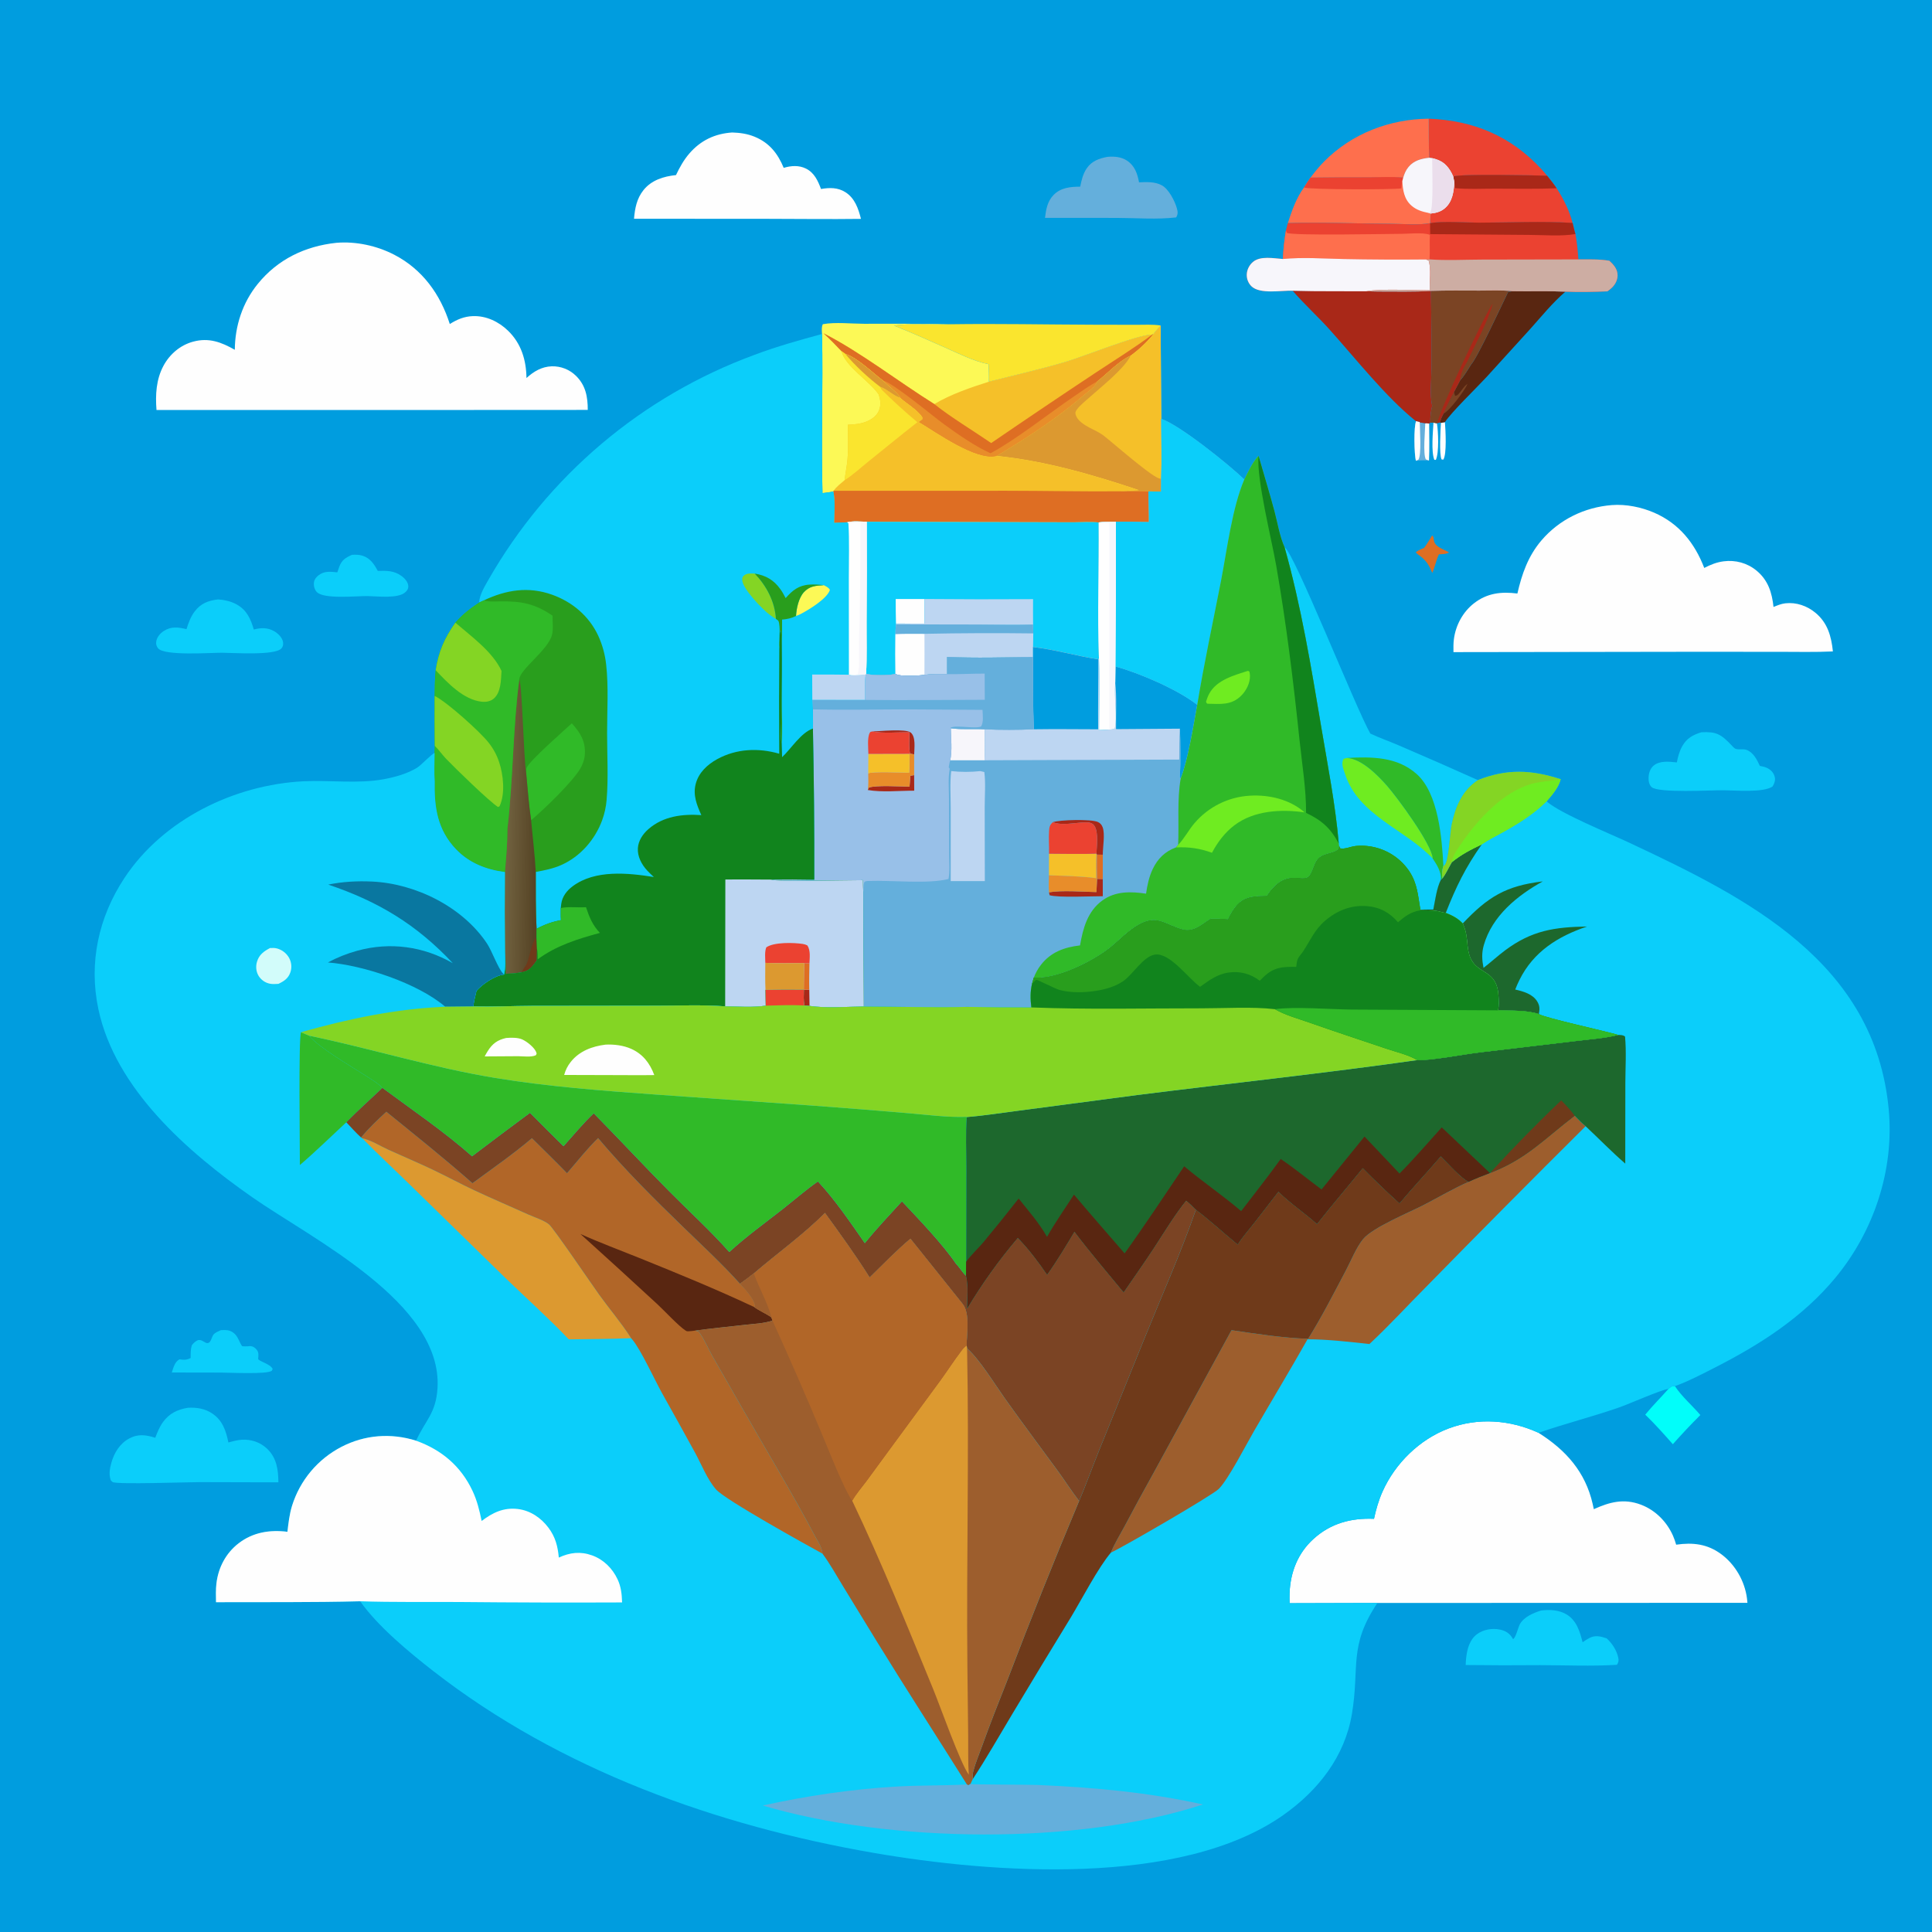 <?xml version="1.0" encoding="utf-8" ?>
<svg xmlns="http://www.w3.org/2000/svg" xmlns:xlink="http://www.w3.org/1999/xlink" width="1024" height="1024">
	<path fill="#009DDF" d="M0 0L1024 0L1024 1024L0 1024L0 0Z"/>
	<path fill="#FEFEFE" d="M759.772 224.024L761.6 224.416C762.326 228.557 762.814 239.938 761.023 243.754L760.223 243.696C758.48 239.498 759.49 228.817 759.772 224.024Z"/>
	<path fill="#FEFEFE" d="M765.833 223.744C766.168 227.725 766.925 240.972 764.954 243.633L764.079 243.515C762.726 241.168 763.489 227.432 763.737 224.128L765.833 223.744Z"/>
	<path fill="#DE6E23" d="M759.065 283.786C759.643 284.532 759.643 284.322 759.785 285.05C759.895 285.613 759.93 286.191 760.065 286.752C760.882 290.134 765.268 291.088 767.985 292.756C766.774 293.791 764.207 293.67 762.652 293.81C761.13 296.984 760.573 300.449 759.135 303.655C757.507 299.75 756.101 297.219 752.651 294.685C751.793 294.055 751.058 293.556 750.383 292.722C751.668 291.624 753.246 291.059 754.779 290.388C756.388 288.344 757.69 285.994 759.065 283.786Z"/>
	<path fill="#64AFDC" d="M750.476 244.224C749.547 241.026 749.241 225.983 750.579 223.206L752.508 223.654L752.514 223.91L755.431 224.352L756.119 224.301L757.459 224.517C757.478 231.028 757.659 237.594 757.383 244.097C754.993 243.935 752.86 243.943 750.476 244.224Z"/>
	<path fill="#FEFEFE" d="M756.119 224.301L757.459 224.517C757.478 231.028 757.659 237.594 757.383 244.097L755.737 243.479C754.139 240.897 755.326 228.101 755.431 224.352L756.119 224.301Z"/>
	<path fill="#FEFEFE" d="M750.476 244.224C749.547 241.026 749.241 225.983 750.579 223.206L752.508 223.654L752.514 223.91C752.533 227.819 753.514 241.046 751.791 243.63L750.476 244.224Z"/>
	<path fill="#01FEFA" d="M884.346 736.123C885.757 735.028 885.902 734.6 887.741 734.691C891.497 740.383 896.849 744.818 901.22 750.006C896.169 755.013 891.361 760.149 886.635 765.463C881.899 760.099 877.171 754.772 872.018 749.799C875.891 745.033 880.281 740.721 884.346 736.123Z"/>
	<path fill="#0BCEFA" d="M117.078 705.011C118.667 704.956 120.371 704.799 121.885 705.378C124.431 706.352 125.666 708.245 126.768 710.633C127.253 711.684 127.665 712.585 128.362 713.521C129.336 713.58 130.269 713.65 131.243 713.577C131.82 713.534 132.577 713.403 133.149 713.501C134.326 713.704 135.289 714.434 136.031 715.34C137.251 716.829 136.996 718.375 136.829 720.167C136.714 721.402 143.291 722.822 144.524 725.583L144.052 726.545C141.468 728.519 121.705 727.509 117.25 727.498L91.062 727.449C91.942 724.842 92.563 721.85 95.115 720.472C97.54 720.813 98.805 720.893 101.043 719.779C101.05 717.44 100.983 715.283 101.663 713.017C102.717 711.71 103.431 710.993 104.962 710.28C106.231 710.137 106.749 710.374 107.815 710.983C107.921 711.043 108.905 711.621 109.059 711.679C111.859 712.732 111.939 708.81 113.185 707.314C114.07 706.25 115.844 705.597 117.078 705.011Z"/>
	<path fill="#0BCEFA" d="M186.535 294.07C188.362 293.956 190.252 293.961 192.021 294.494C196.188 295.752 198.286 298.972 200.226 302.594C204.951 302.469 208.826 302.38 212.85 305.304C214.521 306.519 216.35 308.547 216.419 310.735C216.459 312.004 215.855 312.908 214.986 313.762C211.221 317.466 200.043 315.999 194.875 315.93C189.148 315.829 171.493 317.78 167.837 313.706C166.647 312.38 166.169 310.391 166.406 308.64C166.61 307.137 167.559 305.95 168.705 305.024C171.826 302.5 175.081 302.998 178.791 303.351C179.137 302.326 179.472 301.3 179.854 300.288C181.171 296.793 183.232 295.555 186.535 294.07Z"/>
	<path fill="#592611" d="M801.743 154.338C811.036 154.509 820.45 154.167 829.723 154.568C822.946 160.387 817.276 167.405 811.337 174.051L787.801 199.94C782.81 205.364 769.309 218.384 765.833 223.744L763.737 224.128L763.246 223.909C763.485 222.247 764.303 220.8 765.017 219.3C766.675 215.403 768.667 211.501 770.626 207.746L773.87 201.632C776.188 199.07 777.98 195.902 779.842 192.992C782.759 190.128 796.583 160.405 799.347 154.703L801.743 154.338Z"/>
	<path fill="#7B4424" d="M770.626 207.746L771.21 209.811C772.445 209.687 772.811 209.101 773.591 208.201C774.961 206.62 776.025 204.574 777.833 203.464C776.243 207.098 768.399 217.658 765.017 219.3C766.675 215.403 768.667 211.501 770.626 207.746Z"/>
	<path fill="#EB4231" d="M757.241 62.911C780.847 63.81 800.629 72.023 816.827 89.476C817.929 90.662 818.984 91.859 819.986 93.132C812.728 92.906 774.674 92.072 770.228 93.512C769.728 92.403 769.206 91.311 768.548 90.284C766.094 86.452 763.44 84.876 759.076 83.828L757.52 83.603C757.223 76.718 757.286 69.803 757.241 62.911Z"/>
	<path fill="#0BCEFA" d="M115.58 317.709C118.963 317.938 122.325 318.67 125.323 320.303C130.786 323.279 132.862 327.999 134.528 333.655C138.291 332.659 141.863 332.557 145.308 334.546C147.319 335.707 149.675 337.929 150.023 340.358C150.202 341.612 150.021 342.716 149.148 343.687C145.681 347.543 123.805 345.993 117.625 345.966C111.277 345.959 87.466 347.701 83.856 343.692C82.905 342.635 82.576 341.311 82.82 339.929C83.227 337.625 84.906 335.669 86.829 334.432C90.816 331.868 94.526 332.446 98.845 333.46C99.908 330.109 101.035 326.925 103.188 324.08C106.434 319.792 110.446 318.302 115.58 317.709Z"/>
	<path fill="#FE6F4D" d="M694.592 94.148C696.842 91.151 699.157 88.279 701.797 85.614C716.517 70.752 736.485 63.12 757.241 62.911C757.286 69.803 757.223 76.718 757.52 83.603C753.302 84.096 749.404 85.052 746.548 88.487C745.129 90.193 744.377 92.038 743.747 94.14C737.896 93.553 731.713 93.952 725.817 93.966Q710.204 93.948 694.592 94.148Z"/>
	<path fill="#0BCEFA" d="M901.766 388.118C909.73 387.679 912.215 389.208 917.627 394.882C918.219 395.502 919.194 396.687 920.018 396.933C921.858 397.483 923.917 396.741 925.846 397.508C929.429 398.934 931.221 402.664 932.76 405.934C934.228 406.206 935.645 406.505 936.972 407.22C938.894 408.255 940.204 409.837 940.687 411.971C941.08 413.709 940.37 415.451 939.465 416.885C934.452 420.252 919.723 418.881 913.25 418.841C906.883 418.805 878.983 420.404 875.42 417.211C873.991 415.93 873.688 413.738 873.791 411.923C873.919 409.643 874.629 407.362 876.407 405.833C879.691 403.009 884.804 403.697 888.758 404.089C889.346 401.132 890.13 398.126 891.622 395.487C893.984 391.307 897.287 389.454 901.766 388.118Z"/>
	<path fill="#64AFDC" d="M587.023 83.125C590.673 82.826 594.288 83.097 597.422 85.189C601.453 87.881 602.88 92.104 603.711 96.632C607.725 96.441 612.11 96.229 615.775 98.206C619.453 100.189 622.71 106.587 623.779 110.452C624.307 112.359 624.391 113.499 623.395 115.231C613.229 116.445 602.031 115.513 591.75 115.496L553.866 115.474C554.405 111.051 555.144 106.723 558.382 103.373C562.203 99.421 567.373 98.958 572.532 98.934C573.217 95.498 573.991 92.142 576.001 89.204C578.656 85.326 582.587 83.954 587.023 83.125Z"/>
	<path fill="#EB4231" d="M819.986 93.132C821.75 95.306 823.465 97.462 825.039 99.781C828.742 105.501 831.784 111.527 833.497 118.155C817.221 117.123 800.421 117.994 784.091 118.014C777.231 118.022 764.2 117.056 757.983 118.3L758.246 113.177C761.119 112.896 763.653 112.235 765.881 110.296C769.861 106.83 770.509 101.579 770.832 96.636L770.228 93.512C774.674 92.072 812.728 92.906 819.986 93.132Z"/>
	<path fill="#A92818" d="M819.986 93.132C821.75 95.306 823.465 97.462 825.039 99.781C814.199 100.232 803.299 100.008 792.45 99.993C785.444 99.983 778.107 100.402 771.145 99.717C771.104 98.681 770.959 97.664 770.832 96.636L770.228 93.512C774.674 92.072 812.728 92.906 819.986 93.132Z"/>
	<path fill="#7B4424" d="M758.464 154.17C767.003 153.896 775.569 154.022 784.113 154.027C789.905 154.031 795.987 153.714 801.743 154.338L799.347 154.703C796.583 160.405 782.759 190.128 779.842 192.992C777.98 195.902 776.188 199.07 773.87 201.632L770.626 207.746C768.667 211.501 766.675 215.403 765.017 219.3C764.303 220.8 763.485 222.247 763.246 223.909L761.817 224.232L761.6 224.416L759.772 224.024L758.113 224.005C757.987 220.975 758.374 218.083 759.086 215.142C757.778 209.349 758.7 201.578 758.695 195.519Q758.778 174.843 758.464 154.17Z"/>
	<path fill="#A92818" d="M761.817 224.232C761.898 219.811 787.251 165.981 791.189 160.883C788.398 170.983 782.14 181.994 777.697 191.596C775.664 194.78 774.211 197.835 773.87 201.632L770.626 207.746C768.667 211.501 766.675 215.403 765.017 219.3C764.303 220.8 763.485 222.247 763.246 223.909L761.817 224.232Z"/>
	<path fill="#0BCEFA" d="M816.849 853.599C821.357 853.043 826.116 853.255 830.142 855.581C835.617 858.745 837.344 864.713 838.813 870.429C839.945 869.637 841.112 868.866 842.334 868.22C845.566 866.51 848.295 867.286 851.568 868.355C854.497 871.039 856.863 874.672 857.711 878.606C858.046 880.16 857.856 881.061 857.009 882.374C843.62 883.229 829.856 882.589 816.424 882.564Q796.635 882.745 776.846 882.497C776.897 881.155 776.961 879.811 777.12 878.477C777.667 873.885 778.956 869.05 782.846 866.15C786.164 863.676 790.749 862.898 794.772 863.674C797.655 864.231 799.942 865.477 801.491 868.015C801.644 868.266 801.789 868.522 801.939 868.775C803.383 868.152 804.662 862.457 805.554 860.868C807.77 856.918 812.746 854.873 816.849 853.599Z"/>
	<path fill="#FE6F4D" d="M757.52 83.603L759.076 83.828C763.44 84.876 766.094 86.452 768.548 90.284C769.206 91.311 769.728 92.403 770.228 93.512L770.832 96.636C770.509 101.579 769.861 106.83 765.881 110.296C763.653 112.235 761.119 112.896 758.246 113.177L757.983 118.3C751.386 119.412 743.692 118.634 736.941 118.604C718.856 118.526 700.643 117.69 682.582 118.226C684.674 111.754 687.055 104.927 691.116 99.4C692.175 97.606 693.436 95.884 694.592 94.148Q710.204 93.948 725.817 93.966C731.713 93.952 737.896 93.553 743.747 94.14C744.377 92.038 745.129 90.193 746.548 88.487C749.404 85.052 753.302 84.096 757.52 83.603Z"/>
	<path fill="#EB4231" d="M694.592 94.148Q710.204 93.948 725.817 93.966C731.713 93.952 737.896 93.553 743.747 94.14L743.264 95.97C743.215 96.177 743.161 96.383 743.117 96.591C742.892 97.67 742.817 98.744 742.733 99.841C738.601 100.56 694.33 100.537 691.116 99.4C692.175 97.606 693.436 95.884 694.592 94.148Z"/>
	<path fill="#F7F6FB" d="M757.52 83.603L759.076 83.828C763.44 84.876 766.094 86.452 768.548 90.284C769.206 91.311 769.728 92.403 770.228 93.512L770.832 96.636C770.509 101.579 769.861 106.83 765.881 110.296C763.653 112.235 761.119 112.896 758.246 113.177L757.089 112.855C753.794 112.201 750.717 111.27 748.135 109.015C744.191 105.569 743.545 100.862 743.264 95.97L743.747 94.14C744.377 92.038 745.129 90.193 746.548 88.487C749.404 85.052 753.302 84.096 757.52 83.603Z"/>
	<path fill="#EBDEEC" d="M759.076 83.828C763.44 84.876 766.094 86.452 768.548 90.284C769.206 91.311 769.728 92.403 770.228 93.512L770.832 96.636C770.509 101.579 769.861 106.83 765.881 110.296C763.653 112.235 761.119 112.896 758.246 113.177L757.089 112.855L758.158 112.558C759.862 109.111 759.059 88.914 759.076 83.828Z"/>
	<path fill="#FAE52E" d="M503.687 171.854C528.734 171.487 553.85 172.017 578.904 172.099L602.076 172.149C606.344 172.158 610.944 171.861 615.161 172.504C613.885 173.983 612.461 175.442 611.352 177.046L610.638 177.36C603.303 177.253 574.426 188.973 564.625 191.864C551.264 195.805 537.656 198.878 524.158 202.308C524.27 199.222 524.093 196.126 523.989 193.041C515.913 191.357 508.153 187.399 500.64 184.073C491.773 180.147 482.895 176.16 473.885 172.577C483.542 171.115 493.899 172.422 503.687 171.854Z"/>
	<path fill="#0BCEFA" d="M99.476 746.166C104.065 745.857 108.648 746.573 112.522 749.19C117.993 752.885 119.81 758.39 121.05 764.534C123.386 763.91 125.755 763.232 128.179 763.089C133.081 762.799 137.875 764.38 141.469 767.76C146.67 772.653 147.489 778.934 147.55 785.665L105.875 785.557C100.027 785.545 62.013 786.878 59.716 785.527C59.331 785.3 59.063 784.916 58.736 784.61C57.634 781.597 58.138 778.541 58.97 775.501C60.446 770.109 63.429 765.14 68.481 762.429C73.247 759.871 77.407 760.499 82.298 762.052C83.382 759.168 84.554 756.27 86.37 753.758C89.695 749.159 93.975 747.092 99.476 746.166Z"/>
	<path fill="#A92818" d="M730.569 154.509C739.823 154.467 749.233 154.79 758.464 154.17Q758.778 174.843 758.695 195.519C758.7 201.578 757.778 209.349 759.086 215.142C758.374 218.083 757.987 220.975 758.113 224.005L757.459 224.517L756.119 224.301L755.431 224.352L752.514 223.91L752.508 223.654L750.579 223.206L750.174 222.989C734.416 210.284 718.604 190.16 704.836 174.811C698.474 167.718 691.308 161.292 685.118 154.081Q695.516 154.379 705.919 154.337L724.155 154.375L730.569 154.509Z"/>
	<path fill="#FEFEFE" d="M388.076 70.219C392.211 70.347 396.109 70.893 399.95 72.462C407.761 75.652 412.272 81.401 415.379 88.964C419.267 87.8 423.369 87.492 427.127 89.327C431.589 91.505 433.507 95.79 435.159 100.171C439.657 99.389 444.046 99.315 448.053 101.844C453.077 105.015 454.959 110.561 456.329 116.008C439.557 116.231 422.751 115.994 405.975 115.978L336.038 115.941C336.523 110.39 337.472 105.256 341.065 100.756C345.306 95.443 351.788 93.468 358.286 92.796C360.25 88.678 362.374 84.823 365.373 81.352C371.386 74.392 378.937 70.817 388.076 70.219Z"/>
	<path fill="#0BCEFA" d="M680.837 290.066C685.82 292.529 718.3 374.668 726.29 388.8C731.112 391.092 736.192 392.836 741.099 394.948Q762.293 404.011 783.312 413.474C774.968 418.955 771.324 427.666 769.374 437.137C768.559 441.094 767.818 457.041 765.553 458.634C765.382 458.754 765.198 458.853 765.021 458.963C764.382 461.04 764.129 463.502 764.497 465.654L763.735 466.217C761.436 470.796 760.714 477.006 759.685 482.06L752.806 482.093C751.536 474.732 751.253 468.353 747.006 461.891Q746.719 461.46 746.417 461.039Q746.116 460.618 745.8 460.208Q745.484 459.797 745.155 459.398Q744.826 458.998 744.483 458.61Q744.14 458.222 743.785 457.845Q743.429 457.469 743.061 457.105Q742.693 456.741 742.313 456.389Q741.932 456.038 741.54 455.7Q741.149 455.361 740.745 455.036Q740.342 454.711 739.928 454.4Q739.514 454.089 739.09 453.792Q738.666 453.495 738.232 453.213Q737.798 452.93 737.355 452.663Q736.911 452.395 736.459 452.143Q736.007 451.89 735.547 451.653Q735.086 451.416 734.618 451.195Q734.15 450.974 733.675 450.769Q733.199 450.563 732.717 450.374Q732.235 450.185 731.747 450.013Q731.259 449.84 730.765 449.684Q730.272 449.528 729.773 449.389Q729.274 449.249 728.771 449.127Q728.268 449.005 727.761 448.9Q727.254 448.794 726.744 448.706Q726.233 448.618 725.72 448.548Q725.207 448.477 724.692 448.424Q724.177 448.37 723.661 448.335Q723.144 448.299 722.627 448.28Q722.109 448.262 721.591 448.261Q721.074 448.261 720.556 448.277Q720.039 448.294 719.522 448.328Q719.005 448.362 718.49 448.414C715.855 448.695 712.897 450.191 710.315 449.661L709.749 448.331L709.572 447.084C707.808 426.551 703.761 406.042 700.339 385.73C694.914 353.533 689.703 321.546 680.837 290.066Z"/>
	<path fill="#6FEC21" d="M759.347 455.009C744.641 439.451 719.957 432.241 712.884 410.178C712.026 407.501 710.716 404.858 712.089 402.212L713.892 401.717C721.715 402.204 730.2 410.87 735.144 416.482C740.556 422.624 759.131 447.794 759.347 455.009Z"/>
	<path fill="#30BA28" d="M713.892 401.717C726.989 401.082 740.437 400.951 750.875 410.266C762.434 420.581 764.242 444.313 765.021 458.963C764.382 461.04 764.129 463.502 764.497 465.654L763.735 466.217C763.877 461.903 761.655 458.49 759.347 455.009C759.131 447.794 740.556 422.624 735.144 416.482C730.2 410.87 721.715 402.204 713.892 401.717Z"/>
	<path fill="#EB4231" d="M757.983 118.3C764.2 117.056 777.231 118.022 784.091 118.014C800.421 117.994 817.221 117.123 833.497 118.155C833.993 120.101 834.391 122.15 835.016 124.053C835.845 128.478 836.284 132.994 836.579 137.486C842.014 137.523 847.611 137.278 852.98 138.193C855.293 140.297 857.339 142.597 857.362 145.907C857.379 148.353 856.151 150.723 854.427 152.411C853.677 153.145 852.822 153.789 851.989 154.426C844.618 154.703 837.088 154.887 829.723 154.568C820.45 154.167 811.036 154.509 801.743 154.338C795.987 153.714 789.905 154.031 784.113 154.027C775.569 154.022 767.003 153.896 758.464 154.17C749.233 154.79 739.823 154.467 730.569 154.509L724.155 154.375L705.919 154.337Q695.516 154.379 685.118 154.081C679.266 153.863 667.747 156.115 663.264 151.71Q662.956 151.404 662.681 151.068Q662.406 150.732 662.168 150.37Q661.93 150.007 661.73 149.621Q661.531 149.236 661.372 148.832Q661.214 148.428 661.098 148.01Q660.983 147.591 660.911 147.163Q660.839 146.735 660.812 146.302Q660.786 145.869 660.804 145.435C660.904 142.924 662.162 140.472 664.069 138.843C668.022 135.466 675.137 136.95 679.937 137.269Q680.302 129.613 681.581 122.056L682.582 118.226C700.643 117.69 718.856 118.526 736.941 118.604C743.692 118.634 751.386 119.412 757.983 118.3Z"/>
	<path fill="#A92818" d="M757.983 118.3C764.2 117.056 777.231 118.022 784.091 118.014C800.421 117.994 817.221 117.123 833.497 118.155C833.993 120.101 834.391 122.15 835.016 124.053C827.325 125.359 818.32 124.525 810.503 124.501L758.036 124.087C757.935 122.171 757.996 120.22 757.983 118.3Z"/>
	<path fill="#FE6F4D" d="M681.581 122.056L682.041 123.429C685.539 124.997 734.879 123.955 742.669 123.941C747.012 123.933 753.854 123.054 757.884 124.442C757.615 128.784 757.989 133.17 757.677 137.48L755.847 137.505Q733.768 137.73 711.692 137.278C701.247 137.038 690.337 136.274 679.937 137.269Q680.302 129.613 681.581 122.056Z"/>
	<path fill="#F7F6FB" d="M685.118 154.081C679.266 153.863 667.747 156.115 663.264 151.71Q662.956 151.404 662.681 151.068Q662.406 150.732 662.168 150.37Q661.93 150.007 661.73 149.621Q661.531 149.236 661.372 148.832Q661.214 148.428 661.098 148.01Q660.983 147.591 660.911 147.163Q660.839 146.735 660.812 146.302Q660.786 145.869 660.804 145.435C660.904 142.924 662.162 140.472 664.069 138.843C668.022 135.466 675.137 136.95 679.937 137.269C690.337 136.274 701.247 137.038 711.692 137.278Q733.768 137.73 755.847 137.505L757.244 138.143C758.627 142.734 757.653 149.024 757.791 153.896C749.064 153.885 731.946 152.923 724.155 154.375L705.919 154.337Q695.516 154.379 685.118 154.081Z"/>
	<path fill="#CDADA3" d="M836.579 137.486C842.014 137.523 847.611 137.278 852.98 138.193C855.293 140.297 857.339 142.597 857.362 145.907C857.379 148.353 856.151 150.723 854.427 152.411C853.677 153.145 852.822 153.789 851.989 154.426C844.618 154.703 837.088 154.887 829.723 154.568C820.45 154.167 811.036 154.509 801.743 154.338C795.987 153.714 789.905 154.031 784.113 154.027C775.569 154.022 767.003 153.896 758.464 154.17C749.233 154.79 739.823 154.467 730.569 154.509L724.155 154.375C731.946 152.923 749.064 153.885 757.791 153.896C757.653 149.024 758.627 142.734 757.244 138.143L755.847 137.505L757.677 137.48C766.803 138.138 776.294 137.607 785.451 137.582L836.579 137.486Z"/>
	<path fill="#FEFEFE" d="M854.283 267.706C861.76 267.12 869.982 268.777 876.828 271.771C889.969 277.519 898.235 287.872 903.288 301.02C906.598 299.304 909.787 298.004 913.529 297.513C919.817 296.687 926.105 298.387 931.003 302.441C937.164 307.54 939.175 314.094 940.003 321.701C942.028 320.874 944.034 320.024 946.227 319.769C952.035 319.093 957.832 321.112 962.282 324.828C968.718 330.201 970.646 337.3 971.474 345.27C961.972 345.723 952.377 345.474 942.862 345.475L893.75 345.462L770.362 345.642C770.335 343.339 770.295 341.006 770.597 338.719C771.568 331.371 775.331 324.376 781.191 319.792C788.198 314.31 795.73 313.491 804.249 314.573C806.643 304.141 809.956 294.688 817.007 286.414C826.43 275.357 839.905 268.829 854.283 267.706Z"/>
	<path fill="#FEFEFE" d="M178.275 128.695C188.654 127.828 199.765 130.241 208.989 135.03C223.902 142.774 233.389 155.956 238.401 171.741C242.259 169.323 245.982 167.725 250.629 167.551C257.644 167.288 264.267 170.443 269.243 175.25C276.261 182.031 278.918 190.832 279.041 200.364C282.862 196.87 287.159 194.315 292.467 194.15Q293.353 194.126 294.237 194.19Q295.121 194.255 295.993 194.409Q296.866 194.562 297.719 194.803Q298.572 195.043 299.397 195.368Q300.221 195.693 301.009 196.099Q301.796 196.506 302.539 196.989Q303.282 197.473 303.972 198.029Q304.662 198.585 305.293 199.207C310.446 204.254 311.535 210.377 311.526 217.262L222.625 217.307L82.949 217.316C82.311 209.267 82.751 201.124 86.647 193.867C89.962 187.693 95.543 182.933 102.354 181.086C110.707 178.822 117.3 181.34 124.451 185.396C124.562 172.699 128.545 160.439 136.589 150.514C147.22 137.399 161.692 130.476 178.275 128.695Z"/>
	<path fill="#FEFEFE" d="M728.251 804.998C729.323 800.017 730.708 795.186 732.791 790.529C739.471 775.593 752.416 762.889 767.785 757.118C783.455 751.235 800.392 752.503 815.445 759.42C829.914 768.535 840.287 780.124 844.156 797.144Q844.467 798.514 844.759 799.889C853.161 796.108 860.655 794.089 869.703 797.499C877.353 800.382 883.389 806.488 886.698 813.901C887.395 815.464 887.914 817.075 888.403 818.712C897.251 817.437 905.016 818.294 912.416 823.835C919.788 829.355 924.792 838.129 925.946 847.252Q926.086 848.391 926.176 849.535L730.063 849.598L683.511 849.725C683.466 847.929 683.426 846.127 683.501 844.331C683.965 833.256 687.856 823.241 696.154 815.69C705.311 807.358 716.117 804.509 728.251 804.998Z"/>
	<path fill="#FCF956" d="M435.698 177.024C435.618 175.288 435.328 173.424 436.114 171.825C442.798 170.622 451.074 171.589 457.959 171.609C473.19 171.655 488.462 171.463 503.687 171.854C493.899 172.422 483.542 171.115 473.885 172.577C482.895 176.16 491.773 180.147 500.64 184.073C508.153 187.399 515.913 191.357 523.989 193.041C524.093 196.126 524.27 199.222 524.158 202.308C537.656 198.878 551.264 195.805 564.625 191.864C574.426 188.973 603.303 177.253 610.638 177.36L611.352 177.046C612.461 175.442 613.885 173.983 615.161 172.504L615.462 222.007C615.468 232.611 615.815 243.349 615.438 253.938L615.399 260.594L608.695 260.445C608.796 265.867 608.996 271.312 608.958 276.733C603.147 276.677 597.251 276.414 591.449 276.603C588.456 276.631 585.276 276.452 582.322 276.9C582.564 300.847 581.515 325.028 582.462 348.934L582.166 349.463C570.548 347.694 559.317 344.332 547.548 342.947L547.557 348.246C532.466 348.413 517.047 348.892 501.978 348.198L501.988 357.3C498.026 357.326 493.889 357.157 489.964 357.7C487.053 358.149 476.742 358.729 474.615 357.172C471.623 358.109 462.049 358.148 459.041 357.122C459.578 348.067 459.243 338.762 459.301 329.674Q459.532 303.103 459.4 276.531C456.219 276.495 452.093 276.042 449.041 276.826L442.109 277.109C442.17 271.784 442.752 265.658 441.69 260.456C439.847 260.963 437.828 261.102 435.934 261.358C435.194 233.286 436.286 205.116 435.698 177.024Z"/>
	<path fill="#F5C029" d="M610.638 177.36L611.352 177.046C608.206 181.066 603.439 185.508 599.29 188.498C592.838 191.436 587.145 197.783 581.566 202.162C580.512 205.016 577.039 207.184 574.757 209.159C560.331 221.64 544.605 231.857 528.272 241.651C528.088 241.711 527.91 241.794 527.72 241.832C516.871 244.004 496.39 229.325 486.931 223.646L488.897 222.282L488.946 221.212C486.177 216.994 480.801 214.084 477.017 210.712C476.601 208.784 469.579 203.494 467.902 201.651C462.274 197.442 454.551 189.704 448.022 187.572L446.049 186.17C442.955 182.871 439.839 179.693 436.489 176.65C455.673 186.363 476.553 202.531 495.218 214.17C503.844 209.007 514.58 205.329 524.158 202.308C537.656 198.878 551.264 195.805 564.625 191.864C574.426 188.973 603.303 177.253 610.638 177.36Z"/>
	<path fill="#DE6E23" d="M610.638 177.36L611.352 177.046C608.206 181.066 603.439 185.508 599.29 188.498C592.838 191.436 587.145 197.783 581.566 202.162C580.512 205.016 577.039 207.184 574.757 209.159C560.331 221.64 544.605 231.857 528.272 241.651C528.088 241.711 527.91 241.794 527.72 241.832C516.871 244.004 496.39 229.325 486.931 223.646L488.897 222.282L488.946 221.212C486.177 216.994 480.801 214.084 477.017 210.712C476.601 208.784 469.579 203.494 467.902 201.651C462.274 197.442 454.551 189.704 448.022 187.572L446.049 186.17C442.955 182.871 439.839 179.693 436.489 176.65C455.673 186.363 476.553 202.531 495.218 214.17C503.704 220.999 516.04 228.429 525.354 234.833Q552.882 215.978 580.694 197.547C590.661 190.929 601.085 184.559 610.638 177.36Z"/>
	<path fill="#E88D2A" d="M467.902 201.651C473.17 202.726 494.691 220.785 500.374 224.88C507.923 230.32 516.527 236.406 524.999 240.234C539.039 232.657 554.984 219.82 568.612 210.535C572.827 207.663 577.064 204.553 581.566 202.162C580.512 205.016 577.039 207.184 574.757 209.159C560.331 221.64 544.605 231.857 528.272 241.651C528.088 241.711 527.91 241.794 527.72 241.832C516.871 244.004 496.39 229.325 486.931 223.646L488.897 222.282L488.946 221.212C486.177 216.994 480.801 214.084 477.017 210.712C476.601 208.784 469.579 203.494 467.902 201.651Z"/>
	<path fill="#F5C029" d="M615.161 172.504L615.462 222.007C615.468 232.611 615.815 243.349 615.438 253.938L615.399 260.594L608.695 260.445C603.811 260.038 598.672 260.523 593.745 260.399C597.026 260.079 600.334 259.959 603.625 259.784C579.508 251.668 553.638 244.186 528.272 241.651C544.605 231.857 560.331 221.64 574.757 209.159C577.039 207.184 580.512 205.016 581.566 202.162C587.145 197.783 592.838 191.436 599.29 188.498C603.439 185.508 608.206 181.066 611.352 177.046C612.461 175.442 613.885 173.983 615.161 172.504Z"/>
	<path fill="#DC9930" d="M581.566 202.162C587.145 197.783 592.838 191.436 599.29 188.498C599.216 188.639 599.145 188.782 599.069 188.922C595.245 195.95 583.854 204.863 577.666 210.426C575.349 212.508 572.671 214.522 570.798 217.029C570.18 217.856 569.813 218.513 570.053 219.533C570.853 222.927 574.659 225.155 577.475 226.68C579.875 227.98 582.514 229.069 584.706 230.705C588.976 233.891 611.699 254.043 615.043 253.684L615.438 253.938L615.399 260.594L608.695 260.445C603.811 260.038 598.672 260.523 593.745 260.399C597.026 260.079 600.334 259.959 603.625 259.784C579.508 251.668 553.638 244.186 528.272 241.651C544.605 231.857 560.331 221.64 574.757 209.159C577.039 207.184 580.512 205.016 581.566 202.162Z"/>
	<path fill="#F5C029" d="M446.049 186.17L448.022 187.572C454.551 189.704 462.274 197.442 467.902 201.651C469.579 203.494 476.601 208.784 477.017 210.712C480.801 214.084 486.177 216.994 488.946 221.212L488.897 222.282L486.931 223.646C496.39 229.325 516.871 244.004 527.72 241.832C527.91 241.794 528.088 241.711 528.272 241.651C553.638 244.186 579.508 251.668 603.625 259.784C600.334 259.959 597.026 260.079 593.745 260.399C598.672 260.523 603.811 260.038 608.695 260.445C608.796 265.867 608.996 271.312 608.958 276.733C603.147 276.677 597.251 276.414 591.449 276.603C588.456 276.631 585.276 276.452 582.322 276.9C577.953 276.44 573.285 276.812 568.877 276.818L543.801 276.748L459.4 276.531C456.219 276.495 452.093 276.042 449.041 276.826L442.109 277.109C442.17 271.784 442.752 265.658 441.69 260.456L441.808 260.127C443.391 257.915 445.601 256.257 447.659 254.503C448.049 250.827 448.884 247.234 449.19 243.528C449.691 237.443 449.43 231.232 449.375 225.131C452.599 224.986 455.809 224.751 458.856 223.587C461.756 222.478 464.591 220.608 465.845 217.65C467.055 214.797 466.701 211.809 465.668 208.975C460.847 201.91 447.877 194.083 446.049 186.17Z"/>
	<path fill="#FAE52E" d="M446.049 186.17L448.022 187.572C454.551 189.704 462.274 197.442 467.902 201.651C469.579 203.494 476.601 208.784 477.017 210.712C473.978 210.076 470.102 206.102 466.481 205.015L467.155 206.399Q476.332 215.496 486.243 223.786C477.376 230.68 468.725 237.845 459.961 244.869C456.007 248.038 451.944 251.841 447.659 254.503C448.049 250.827 448.884 247.234 449.19 243.528C449.691 237.443 449.43 231.232 449.375 225.131C452.599 224.986 455.809 224.751 458.856 223.587C461.756 222.478 464.591 220.608 465.845 217.65C467.055 214.797 466.701 211.809 465.668 208.975C460.847 201.91 447.877 194.083 446.049 186.17Z"/>
	<path fill="#DC9930" d="M448.022 187.572C454.551 189.704 462.274 197.442 467.902 201.651C469.579 203.494 476.601 208.784 477.017 210.712C473.978 210.076 470.102 206.102 466.481 205.015C460.168 200.234 453.099 193.678 448.022 187.572Z"/>
	<path fill="#DE6E23" d="M441.808 260.127L533.552 260.108C553.622 260.122 573.673 260.566 593.745 260.399C598.672 260.523 603.811 260.038 608.695 260.445C608.796 265.867 608.996 271.312 608.958 276.733C603.147 276.677 597.251 276.414 591.449 276.603C588.456 276.631 585.276 276.452 582.322 276.9C577.953 276.44 573.285 276.812 568.877 276.818L543.801 276.748L459.4 276.531C456.219 276.495 452.093 276.042 449.041 276.826L442.109 277.109C442.17 271.784 442.752 265.658 441.69 260.456L441.808 260.127Z"/>
	<path fill="#0BCEFA" d="M459.4 276.531L543.801 276.748L568.877 276.818C573.285 276.812 577.953 276.44 582.322 276.9C582.564 300.847 581.515 325.028 582.462 348.934L582.166 349.463C570.548 347.694 559.317 344.332 547.548 342.947L547.557 348.246C532.466 348.413 517.047 348.892 501.978 348.198L501.988 357.3C498.026 357.326 493.889 357.157 489.964 357.7C487.053 358.149 476.742 358.729 474.615 357.172C471.623 358.109 462.049 358.148 459.041 357.122C459.578 348.067 459.243 338.762 459.301 329.674Q459.532 303.103 459.4 276.531Z"/>
	<path fill="#FEFEFE" d="M474.747 317.49Q482.375 317.437 490.002 317.482L489.986 330.522L474.889 330.5C474.732 326.172 474.783 321.822 474.747 317.49Z"/>
	<path fill="#BDD6F2" d="M490.002 317.482Q518.776 317.74 547.551 317.559C547.553 322.036 547.483 326.525 547.561 331C537.865 331.334 528.062 331.027 518.355 331.007L474.877 330.929L474.889 330.5L489.986 330.522L490.002 317.482Z"/>
	<path fill="#BDD6F2" d="M474.877 330.929L518.355 331.007C528.062 331.027 537.865 331.334 547.561 331L547.655 335.721L547.548 342.947L547.557 348.246C532.466 348.413 517.047 348.892 501.978 348.198L501.988 357.3C498.026 357.326 493.889 357.157 489.964 357.7C487.053 358.149 476.742 358.729 474.615 357.172Q474.448 346.62 474.603 336.067C474.618 334.338 474.721 332.651 474.877 330.929Z"/>
	<path fill="#FEFEFE" d="M474.603 336.067C479.693 335.822 484.881 335.971 489.981 335.943C489.977 343.192 490.06 350.452 489.964 357.7C487.053 358.149 476.742 358.729 474.615 357.172Q474.448 346.62 474.603 336.067Z"/>
	<path fill="#64AFDC" d="M474.877 330.929L518.355 331.007C528.062 331.027 537.865 331.334 547.561 331L547.655 335.721Q518.816 335.357 489.981 335.943C484.881 335.971 479.693 335.822 474.603 336.067C474.618 334.338 474.721 332.651 474.877 330.929Z"/>
	<path fill="#64AFDC" d="M615.462 222.007C625.109 225.13 651.722 246.534 659.501 254.134C661.673 249.791 663.711 245.183 667.03 241.581C669.819 251.291 672.782 260.957 675.409 270.712C677.05 276.808 678.236 284.346 680.837 290.066C689.703 321.546 694.914 353.533 700.339 385.73C703.761 406.042 707.808 426.551 709.572 447.084L709.749 448.331C709.644 449.068 709.77 449.841 709.147 450.329C706.507 452.398 702.085 452.284 699.414 454.419C696.268 456.935 696.074 462.11 693.726 464.488C690.064 468.198 681.592 459.521 671.468 474.866C665.637 475.063 660.248 474.835 655.919 479.409C653.812 481.636 652.171 484.534 650.837 487.273C647.756 486.96 644.784 486.918 641.691 486.977C636.937 489.926 632.797 494.221 626.755 492.632C617.682 490.247 613.584 484.637 603.858 489.911C597.883 493.151 593.117 498.554 587.788 502.718C578.707 509.812 559.662 519.283 547.96 518.115L546.976 521.51C545.985 525.859 546.127 529.569 546.629 533.959Q529.681 533.96 512.736 533.681C494.482 534.071 476.099 533.554 457.832 533.497Q457.543 503.091 457.559 472.685C457.411 470.636 457.416 468.563 457.364 466.509C450.396 466.482 411.253 467.475 408.614 466.196Q420.1 466.043 431.584 466.273Q431.691 426.209 430.866 386.154C430.999 382.784 430.843 379.352 430.82 375.976L430.539 370.929L458.451 370.97C458.569 366.511 458.111 361.877 458.841 357.471L459.041 357.122C462.049 358.148 471.623 358.109 474.615 357.172C476.742 358.729 487.053 358.149 489.964 357.7C493.889 357.157 498.026 357.326 501.988 357.3L501.978 348.198C517.047 348.892 532.466 348.413 547.557 348.246L547.548 342.947C559.317 344.332 570.548 347.694 582.166 349.463L582.462 348.934C581.515 325.028 582.564 300.847 582.322 276.9C585.276 276.452 588.456 276.631 591.449 276.603C597.251 276.414 603.147 276.677 608.958 276.733C608.996 271.312 608.796 265.867 608.695 260.445L615.399 260.594L615.438 253.938C615.815 243.349 615.468 232.611 615.462 222.007Z"/>
	<path fill="#DE6E23" d="M581.348 452.922L584.505 452.999L584.491 466.022L581.464 465.928Q581.284 459.426 581.348 452.922Z"/>
	<path fill="#A92818" d="M581.464 465.928L584.491 466.022L584.5 475.011C578.537 474.992 560.889 475.871 556.31 474.48L556.009 472.954C562.509 471.767 574.231 472.665 581.143 472.826Q581.285 469.376 581.464 465.928Z"/>
	<path fill="#A92818" d="M558.044 435.763C561.754 434.5 578.21 434.073 581.827 435.642C583.142 436.212 583.93 437.143 584.432 438.481C585.781 442.081 584.488 448.979 584.505 452.999L581.348 452.922L581.139 452.461C581.305 448.672 582.132 441.735 580.425 438.352C579.8 437.113 579.133 436.481 577.786 436.103C574 435.039 564.338 437.949 558.769 436.032C558.525 435.949 558.285 435.853 558.044 435.763Z"/>
	<path fill="#E88D2A" d="M581.139 452.461L581.348 452.922Q581.284 459.426 581.464 465.928Q581.285 469.376 581.143 472.826C574.231 472.665 562.509 471.767 556.009 472.954C555.744 469.999 555.935 466.882 555.952 463.906C564.248 464.249 572.778 464.367 581.004 465.45C580.952 461.123 580.809 456.779 581.139 452.461Z"/>
	<path fill="#F7F6FB" d="M503.95 385.99C509.881 386.821 515.985 386.147 521.953 386.545C521.929 391.983 522.131 397.535 521.841 402.958L503.649 402.96C504.791 397.795 504.033 391.3 503.95 385.99Z"/>
	<path fill="#F5C029" d="M556.001 452.493C564.357 452.503 572.794 452.766 581.139 452.461C580.809 456.779 580.952 461.123 581.004 465.45C572.778 464.367 564.248 464.249 555.952 463.906L556.001 452.493Z"/>
	<path fill="#EB4231" d="M558.044 435.763C558.285 435.853 558.525 435.949 558.769 436.032C564.338 437.949 574 435.039 577.786 436.103C579.133 436.481 579.8 437.113 580.425 438.352C582.132 441.735 581.305 448.672 581.139 452.461C572.794 452.766 564.357 452.503 556.001 452.493C556.126 448.566 555.77 444.644 556.01 440.712C556.149 438.451 556.319 437.305 558.044 435.763Z"/>
	<path fill="#BDD6F2" d="M519.556 408.703L521.711 409.183C522.484 415.105 521.901 421.79 521.911 427.784L521.977 466.995L503.9 466.997L503.911 428.491C503.905 422.018 503.418 415.1 504.16 408.687C509.12 409.249 514.589 409.252 519.556 408.703Z"/>
	<path fill="#BDD6F2" d="M547.548 342.947C559.317 344.332 570.548 347.694 582.166 349.463L582.462 348.934C583.015 361.53 582.544 374.31 582.521 386.924L587.996 386.667C588.918 386.546 589.831 386.352 590.745 386.178C592.204 380.434 590.323 369.194 590.981 362.594L591.089 361.599L591.18 353.225C603.776 356.648 624.449 365.528 634.568 373.572C632.523 384.668 629.733 402.579 625.787 412.662L625.327 411.862C625.849 403.501 625.737 394.579 625.363 386.208C625.012 391.66 625.058 397.132 625.026 402.593L521.841 402.958C522.131 397.535 521.929 391.983 521.953 386.545Q534.905 387.104 547.856 386.529C547.468 373.793 547.639 360.99 547.557 348.246L547.548 342.947Z"/>
	<path fill="#009DDF" d="M591.18 353.225C603.776 356.648 624.449 365.528 634.568 373.572C632.523 384.668 629.733 402.579 625.787 412.662L625.327 411.862C625.849 403.501 625.737 394.579 625.363 386.208L591.529 386.451C591.417 378.296 591.966 369.675 591.089 361.599L591.18 353.225Z"/>
	<path fill="#009DDF" d="M547.548 342.947C559.317 344.332 570.548 347.694 582.166 349.463C582.13 361.815 581.941 374.181 582.032 386.531C570.647 386.51 559.239 386.353 547.856 386.529C547.468 373.793 547.639 360.99 547.557 348.246L547.548 342.947Z"/>
	<path fill="#0BCEFA" d="M615.462 222.007C625.109 225.13 651.722 246.534 659.501 254.134C653.042 269.295 650.346 291.488 647.137 307.994C642.892 329.83 638.162 351.618 634.568 373.572C624.449 365.528 603.776 356.648 591.18 353.225L591.089 361.599L590.981 362.594C590.323 369.194 592.204 380.434 590.745 386.178C589.831 386.352 588.918 386.546 587.996 386.667L582.521 386.924C582.544 374.31 583.015 361.53 582.462 348.934C581.515 325.028 582.564 300.847 582.322 276.9C585.276 276.452 588.456 276.631 591.449 276.603C597.251 276.414 603.147 276.677 608.958 276.733C608.996 271.312 608.796 265.867 608.695 260.445L615.399 260.594L615.438 253.938C615.815 243.349 615.468 232.611 615.462 222.007Z"/>
	<path fill="#FEFEFE" d="M582.322 276.9C585.276 276.452 588.456 276.631 591.449 276.603Q591.523 314.915 591.18 353.225L591.089 361.599L590.981 362.594C590.323 369.194 592.204 380.434 590.745 386.178C589.831 386.352 588.918 386.546 587.996 386.667L582.521 386.924C582.544 374.31 583.015 361.53 582.462 348.934C581.515 325.028 582.564 300.847 582.322 276.9Z"/>
	<path fill="#F7F6FB" d="M582.322 276.9C585.276 276.452 588.456 276.631 591.449 276.603Q591.523 314.915 591.18 353.225L591.089 361.599L590.981 362.594C590.323 369.194 592.204 380.434 590.745 386.178C589.831 386.352 588.918 386.546 587.996 386.667L587.94 277.227C586.048 277.209 584.205 277.079 582.322 276.9Z"/>
	<path fill="#98C0E8" d="M547.557 348.246C547.639 360.99 547.468 373.793 547.856 386.529Q534.905 387.104 521.953 386.545C515.985 386.147 509.881 386.821 503.95 385.99C504.033 391.3 504.791 397.795 503.649 402.96C503.216 404.22 503.017 405.393 502.842 406.702L503.364 407.466C503.339 407.603 503.311 407.739 503.288 407.877C502.463 412.761 502.963 418.275 502.974 423.241L503.056 453.277C503.069 457.394 503.504 461.838 502.715 465.88C492.04 468.648 472.456 466.495 460.751 466.921C460.041 466.947 458.427 466.895 458.116 467.59C457.5 468.963 457.642 471.178 457.559 472.685C457.411 470.636 457.416 468.563 457.364 466.509C450.396 466.482 411.253 467.475 408.614 466.196Q420.1 466.043 431.584 466.273Q431.691 426.209 430.866 386.154C430.999 382.784 430.843 379.352 430.82 375.976L430.539 370.929L458.451 370.97C458.569 366.511 458.111 361.877 458.841 357.471L459.041 357.122C462.049 358.148 471.623 358.109 474.615 357.172C476.742 358.729 487.053 358.149 489.964 357.7C493.889 357.157 498.026 357.326 501.988 357.3L501.978 348.198C517.047 348.892 532.466 348.413 547.557 348.246Z"/>
	<path fill="#A92818" d="M462.219 387.689C466.131 387.593 480.059 386.145 482.67 388.244C485.504 390.523 484.585 396.581 484.532 399.829L482.343 399.451C481.573 396.071 482.016 391.643 481.973 388.131C475.679 388.06 468.358 388.82 462.219 387.689Z"/>
	<path fill="#A92818" d="M482.511 411.169L484.513 410.834L484.557 419.081C476.752 419.056 467.557 420.055 459.928 418.71L460.504 417.489C463.67 416.039 477.716 416.895 482.07 416.921L482.511 411.169Z"/>
	<path fill="#E88D2A" d="M482.343 399.451L484.532 399.829L484.513 410.834L482.511 411.169L482.07 416.921C477.716 416.895 463.67 416.039 460.504 417.489L459.928 418.71C460.45 416.065 460.147 412.699 460.179 409.968C461.572 408.783 478.723 409.512 481.872 409.572C482.126 406.264 482.006 402.854 482.042 399.532L482.343 399.451Z"/>
	<path fill="#F5C029" d="M460.254 399.583L482.042 399.532C482.006 402.854 482.126 406.264 481.872 409.572C478.723 409.512 461.572 408.783 460.179 409.968L460.254 399.583Z"/>
	<path fill="#EB4231" d="M460.254 399.583C460.237 396.638 459.576 391.075 460.961 388.457C461.323 387.774 461.367 387.966 462.219 387.689C468.358 388.82 475.679 388.06 481.973 388.131C482.016 391.643 481.573 396.071 482.343 399.451L482.042 399.532L460.254 399.583Z"/>
	<path fill="#64AFDC" d="M547.557 348.246C547.639 360.99 547.468 373.793 547.856 386.529Q534.905 387.104 521.953 386.545C515.985 386.147 509.881 386.821 503.95 385.99L503.829 385.643C507.195 384.144 516.94 386.492 520.024 385.02C521.422 382.598 520.847 378.987 520.755 376.245L479.236 375.98C463.114 376.01 446.935 376.39 430.82 375.976L430.539 370.929L458.451 370.97C458.569 366.511 458.111 361.877 458.841 357.471L459.041 357.122C462.049 358.148 471.623 358.109 474.615 357.172C476.742 358.729 487.053 358.149 489.964 357.7C493.889 357.157 498.026 357.326 501.988 357.3L501.978 348.198C517.047 348.892 532.466 348.413 547.557 348.246Z"/>
	<path fill="#98C0E8" d="M474.615 357.172C476.742 358.729 487.053 358.149 489.964 357.7C493.889 357.157 498.026 357.326 501.988 357.3C508.63 357.437 515.257 356.99 521.894 357.033L521.955 370.902C500.799 370.938 479.604 371.218 458.451 370.97C458.569 366.511 458.111 361.877 458.841 357.471L459.041 357.122C462.049 358.148 471.623 358.109 474.615 357.172Z"/>
	<path fill="#30BA28" d="M659.501 254.134C661.673 249.791 663.711 245.183 667.03 241.581C669.819 251.291 672.782 260.957 675.409 270.712C677.05 276.808 678.236 284.346 680.837 290.066C689.703 321.546 694.914 353.533 700.339 385.73C703.761 406.042 707.808 426.551 709.572 447.084L709.749 448.331C709.644 449.068 709.77 449.841 709.147 450.329C706.507 452.398 702.085 452.284 699.414 454.419C696.268 456.935 696.074 462.11 693.726 464.488C690.064 468.198 681.592 459.521 671.468 474.866C665.637 475.063 660.248 474.835 655.919 479.409C653.812 481.636 652.171 484.534 650.837 487.273C647.756 486.96 644.784 486.918 641.691 486.977C636.937 489.926 632.797 494.221 626.755 492.632C617.682 490.247 613.584 484.637 603.858 489.911C597.883 493.151 593.117 498.554 587.788 502.718C578.707 509.812 559.662 519.283 547.96 518.115Q548.634 516.324 549.566 514.654Q550.497 512.983 551.667 511.469C556.904 504.624 564.194 502.029 572.434 501.084C574.034 491.97 576.387 483.025 584.306 477.248C591.163 472.246 599.472 472.46 607.436 473.669C608.062 469.229 609.036 464.627 610.995 460.564C613.656 455.045 617.492 451.288 623.256 449.164L624.437 447.805C624.951 436.327 623.822 423.935 625.787 412.662C629.733 402.579 632.523 384.668 634.568 373.572C638.162 351.618 642.892 329.83 647.137 307.994C650.346 291.488 653.042 269.295 659.501 254.134Z"/>
	<path fill="#6FEC21" d="M661.499 355.537L662.215 355.982C662.35 356.69 662.496 357.391 662.512 358.114C662.597 362.022 660.615 365.947 657.913 368.669C652.648 373.975 646.825 373.093 640.027 373C639.356 372.604 639.702 372.907 639.22 371.883C639.684 370.453 640.181 369.053 640.889 367.721C644.795 360.375 654.169 357.906 661.499 355.537Z"/>
	<path fill="#6FEC21" d="M624.437 447.805C627.701 444.49 630.019 439.87 633.105 436.293Q633.787 435.491 634.51 434.725Q635.232 433.958 635.992 433.23Q636.752 432.501 637.548 431.812Q638.344 431.122 639.174 430.474Q640.004 429.826 640.866 429.221Q641.727 428.615 642.618 428.054Q643.509 427.494 644.428 426.978Q645.346 426.463 646.29 425.995Q647.233 425.528 648.199 425.108Q649.165 424.688 650.15 424.318Q651.136 423.948 652.14 423.628Q653.143 423.309 654.161 423.04Q655.179 422.772 656.21 422.555Q657.24 422.338 658.28 422.174Q659.32 422.01 660.367 421.898Q661.415 421.787 662.466 421.729C672.696 421.134 683.646 423.698 691.475 430.588C679.065 428.783 664.622 429.556 654.257 437.413C649.235 441.22 645.305 446.421 642.387 451.97C635.793 449.646 630.244 448.807 623.256 449.164L624.437 447.805Z"/>
	<path fill="#11841D" d="M667.03 241.581C669.819 251.291 672.782 260.957 675.409 270.712C677.05 276.808 678.236 284.346 680.837 290.066C689.703 321.546 694.914 353.533 700.339 385.73C703.761 406.042 707.808 426.551 709.572 447.084C705.205 438.9 700.612 434.843 692.252 430.844C692.336 418.478 690.071 404.595 688.773 392.195C685.526 361.159 681.77 330.414 676.398 299.658C673.968 285.74 665.958 254.003 667.03 241.581Z"/>
	<path fill="#0BCEFA" d="M435.698 177.024C436.286 205.116 435.194 233.286 435.934 261.358C437.828 261.102 439.847 260.963 441.69 260.456C442.752 265.658 442.17 271.784 442.109 277.109L449.041 276.826C452.093 276.042 456.219 276.495 459.4 276.531Q459.532 303.103 459.301 329.674C459.243 338.762 459.578 348.067 459.041 357.122L458.841 357.471C458.111 361.877 458.569 366.511 458.451 370.97L430.539 370.929L430.82 375.976C430.843 379.352 430.999 382.784 430.866 386.154Q431.691 426.209 431.584 466.273Q420.1 466.043 408.614 466.196C411.253 467.475 450.396 466.482 457.364 466.509C457.416 468.563 457.411 470.636 457.559 472.685Q457.543 503.092 457.832 533.497C448.55 533.555 438.197 534.473 429.064 533.172L426.234 532.943C425.828 530.262 426.051 527.316 426.039 524.599Q415.884 524.457 405.73 524.683L405.878 533.027C398.958 534.088 391.346 533.465 384.353 533.389C372.269 532.459 359.758 533.048 347.628 533.036L281.836 533.12C271.533 533.176 261.15 533.662 250.859 533.433C251.222 530.611 251.85 527.935 252.541 525.181C255.546 521.66 262.436 516.943 267.175 516.534C268.065 512.732 267.708 508.488 267.681 504.59Q267.419 483.393 267.632 462.196C257.75 460.941 248.705 457.42 241.723 450.133C231.845 439.824 230.13 427.842 230.404 414.162C230.05 409.221 230.34 404.088 230.347 399.126L230.45 395.32Q230.294 382.078 230.375 368.835C230.403 364.275 230.523 359.789 230.922 355.241C232.462 345.287 235.589 338.279 241.355 330.035C245.152 325.628 249.098 322.631 253.938 319.412C254.09 315.373 256.937 310.678 258.92 307.233Q260.38 304.678 261.895 302.155Q263.411 299.632 264.981 297.143Q266.552 294.653 268.176 292.199Q269.8 289.745 271.478 287.327Q273.156 284.909 274.886 282.528Q276.616 280.147 278.398 277.805Q280.179 275.462 282.012 273.159Q283.844 270.856 285.727 268.594Q287.609 266.332 289.541 264.111Q291.472 261.89 293.452 259.713Q295.432 257.535 297.458 255.401Q299.485 253.267 301.558 251.178Q303.631 249.088 305.749 247.045Q307.867 245.002 310.03 243.005Q312.192 241.009 314.397 239.06Q316.603 237.111 318.85 235.211Q321.098 233.311 323.387 231.46Q325.675 229.61 328.004 227.81Q330.332 226.01 332.699 224.261Q335.067 222.513 337.472 220.816Q339.877 219.12 342.318 217.476Q344.76 215.833 347.236 214.243Q349.713 212.654 352.224 211.118Q354.735 209.583 357.279 208.103Q359.823 206.624 362.399 205.2Q364.975 203.776 367.581 202.409Q370.187 201.041 372.823 199.732Q375.458 198.422 378.122 197.17Q380.785 195.918 383.476 194.725Q386.166 193.531 388.882 192.397Q391.597 191.263 394.337 190.188Q397.077 189.113 399.84 188.099C411.701 183.617 423.496 180.331 435.698 177.024Z"/>
	<path fill="#FCF956" d="M421.917 326.487C422.104 322.501 423.335 316.916 426.032 313.926C429.034 310.599 432.463 310.387 436.632 310.164C437.973 310.931 439.115 311.282 439.863 312.656C438.457 317.273 428.644 323.211 424.513 325.366C423.662 325.81 422.818 326.165 421.917 326.487Z"/>
	<path fill="#84D524" d="M411.248 328.052C410.177 327.386 409.126 326.701 408.108 325.955C404.208 323.095 393.439 311.973 393.392 307.344C393.384 306.525 393.447 305.97 394 305.358C395.541 303.653 397.922 303.989 400.015 304.003C406.309 310.614 410.66 318.774 411.248 328.052Z"/>
	<path fill="#299E1D" d="M400.015 304.003C405.884 304.971 410.064 307.349 413.608 312.258C414.694 313.763 415.56 315.364 416.41 317.01C420.022 312.884 423.387 310.183 429.136 309.851C431.582 309.71 434.202 309.825 436.632 310.164C432.463 310.387 429.034 310.599 426.032 313.926C423.335 316.916 422.104 322.501 421.917 326.487C419.501 327.652 417.194 328.207 414.52 328.387L414.406 371.751C414.391 379.057 414.794 386.628 414.328 393.909C413.513 390.947 414.108 386.447 414.105 383.32C414.1 377.116 415.055 337.144 413.751 334.263L413.466 334.448C412.764 337.244 413.599 340.294 413.167 343.144C413.133 343.372 413.092 343.599 413.055 343.826C412.732 339.375 413.676 334.606 412.914 330.227C412.672 328.836 412.361 328.827 411.248 328.052C410.66 318.774 406.309 310.614 400.015 304.003Z"/>
	<path fill="#BDD6F2" d="M430.473 357.527Q440.205 357.47 449.936 357.616L451.241 357.917C453.761 357.965 456.327 357.658 458.841 357.471C458.111 361.877 458.569 366.511 458.451 370.97L430.539 370.929L430.473 357.527Z"/>
	<path fill="#FEFEFE" d="M449.041 276.826C452.093 276.042 456.219 276.495 459.4 276.531Q459.532 303.103 459.301 329.674C459.243 338.762 459.578 348.067 459.041 357.122L458.841 357.471C456.327 357.658 453.761 357.965 451.241 357.917L449.936 357.616L449.892 306.281C449.88 296.664 450.245 286.888 449.676 277.3L449.041 276.826Z"/>
	<path fill="#F7F6FB" d="M449.041 276.826C452.093 276.042 456.219 276.495 459.4 276.531Q459.532 303.103 459.301 329.674C459.243 338.762 459.578 348.067 459.041 357.122L458.841 357.471C456.327 357.658 453.761 357.965 451.241 357.917C452.386 357.74 453.515 357.494 454.649 357.255C455.814 353.11 455.105 346.767 455.248 342.367C455.964 320.44 456.024 298.604 455.966 276.67L449.676 277.3L449.041 276.826Z"/>
	<path fill="#299E1D" d="M256.417 318.228C268.258 312.625 280.061 310.712 292.629 315.204C303.352 319.037 312.164 326.482 317.029 336.847Q317.874 338.682 318.567 340.579Q319.26 342.477 319.794 344.425Q320.329 346.373 320.703 348.359Q321.077 350.344 321.287 352.353C322.598 364.169 321.768 376.7 321.773 388.629C321.779 400.241 322.493 412.378 321.524 423.936Q321.295 426.724 320.693 429.456Q320.091 432.188 319.126 434.814C315.373 445.008 307.615 453.941 297.645 458.411C293.233 460.389 288.704 461.27 283.971 462.149C284.015 472.178 283.844 482.264 284.415 492.278L284.398 497.001L284.589 502.742L284.476 509.03C282.137 512.208 280.752 514.522 276.631 515.262C273.787 515.838 270.91 515.961 268.021 516.154C267.978 512.323 268.1 508.397 267.681 504.59Q267.419 483.393 267.632 462.196C257.75 460.941 248.705 457.42 241.723 450.133C231.845 439.824 230.13 427.842 230.404 414.162C230.05 409.221 230.34 404.088 230.347 399.126L230.45 395.32Q230.294 382.078 230.375 368.835C230.403 364.275 230.523 359.789 230.922 355.241C232.462 345.287 235.589 338.279 241.355 330.035C245.152 325.628 249.098 322.631 253.938 319.412L256.417 318.228Z"/>
	<path fill="#30BA28" d="M278.863 409.54C278.936 408.839 278.89 407.595 279.13 406.975C280.583 403.229 299.049 387.104 303.074 383.377C307.454 388.166 310.41 392.868 309.989 399.676C309.816 402.469 308.944 405.056 307.521 407.456C303.334 414.516 288.325 428.979 281.967 434.34L281.503 434.724C280.266 426.408 279.646 417.912 278.863 409.54Z"/>
	<defs>
		<linearGradient id="gradient_0" gradientUnits="userSpaceOnUse" x1="283.885" y1="442.448" x2="268.743" y2="442.19">
			<stop offset="0" stop-color="#564425"/>
			<stop offset="1" stop-color="#70613F"/>
		</linearGradient>
	</defs>
	<path fill="url(#gradient_0)" d="M275.242 359.949C276.737 362.908 277.523 401.61 278.863 409.54C279.646 417.912 280.266 426.408 281.503 434.724C282.311 443.859 283.478 452.994 283.971 462.149C284.015 472.178 283.844 482.264 284.415 492.278L284.398 497.001L284.589 502.742L284.476 509.03C282.137 512.208 280.752 514.522 276.631 515.262C273.787 515.838 270.91 515.961 268.021 516.154C267.978 512.323 268.1 508.397 267.681 504.59Q267.419 483.393 267.632 462.196C268.267 454.647 268.942 446.806 268.942 439.236C272.038 412.952 271.778 386.237 275.242 359.949Z"/>
	<path fill="#6F3A1A" d="M276.631 515.262C276.904 513.882 278.514 512.274 279.155 510.866C280.828 507.198 281.562 499.455 284.398 497.001L284.589 502.742L284.476 509.03C282.137 512.208 280.752 514.522 276.631 515.262Z"/>
	<path fill="#30BA28" d="M253.938 319.412L256.417 318.228C259.278 319.044 262.237 318.786 265.186 318.744C276.247 318.588 283.542 319.918 292.858 326.336C292.783 329.517 293.357 333.406 292.597 336.425C290.558 344.527 275.68 354.605 275.242 359.949C271.778 386.237 272.038 412.952 268.942 439.236C268.942 446.806 268.267 454.647 267.632 462.196C257.75 460.941 248.705 457.42 241.723 450.133C231.845 439.824 230.13 427.842 230.404 414.162C230.05 409.221 230.34 404.088 230.347 399.126L230.45 395.32Q230.294 382.078 230.375 368.835C230.403 364.275 230.523 359.789 230.922 355.241C232.462 345.287 235.589 338.279 241.355 330.035C245.152 325.628 249.098 322.631 253.938 319.412Z"/>
	<path fill="#84D524" d="M241.355 330.035C249.717 337.243 261.141 345.43 265.817 355.612C265.519 360.329 265.593 366.94 261.696 370.285C259.95 371.784 257.602 372.16 255.372 371.929C245.657 370.919 237.229 361.888 230.922 355.241C232.462 345.287 235.589 338.279 241.355 330.035Z"/>
	<path fill="#84D524" d="M230.375 368.835C236.976 372.142 254.348 387.73 259.02 393.674Q260.82 395.945 262.202 398.493Q263.583 401.041 264.504 403.789C266.793 410.572 267.878 420.693 264.772 427.328L263.983 427.734C259.37 424.871 240.813 406.761 236.432 402.17C234.35 399.988 232.584 397.403 230.45 395.32Q230.294 382.078 230.375 368.835Z"/>
	<path fill="#11841D" d="M413.055 343.826C413.092 343.599 413.133 343.372 413.167 343.144C413.599 340.294 412.764 337.244 413.466 334.448L413.751 334.263C415.055 337.144 414.1 377.116 414.105 383.32C414.108 386.447 413.513 390.947 414.328 393.909L414.531 401.311C419.255 396.915 424.64 388.186 430.866 386.154Q431.691 426.209 431.584 466.273Q420.1 466.043 408.614 466.196C411.253 467.475 450.396 466.482 457.364 466.509C457.416 468.563 457.411 470.636 457.559 472.685Q457.543 503.092 457.832 533.497C448.55 533.555 438.197 534.473 429.064 533.172L426.234 532.943C425.828 530.262 426.051 527.316 426.039 524.599Q415.884 524.457 405.73 524.683L405.878 533.027C398.958 534.088 391.346 533.465 384.353 533.389C372.269 532.459 359.758 533.048 347.628 533.036L281.836 533.12C271.533 533.176 261.15 533.662 250.859 533.433C251.222 530.611 251.85 527.935 252.541 525.181C255.546 521.66 262.436 516.943 267.175 516.534C268.065 512.732 267.708 508.488 267.681 504.59C268.1 508.397 267.978 512.323 268.021 516.154C270.91 515.961 273.787 515.838 276.631 515.262C280.752 514.522 282.137 512.208 284.476 509.03L284.589 502.742L284.398 497.001L284.415 492.278C288.696 489.983 292.534 488.591 297.316 487.709C297.153 485.576 297.226 483.409 297.226 481.27C297.306 480.544 297.371 479.816 297.468 479.093C297.997 475.154 300.391 472.071 303.529 469.727C315.403 460.858 332.859 462.658 346.547 464.833Q344.683 463.166 342.975 461.34C340.097 458.239 337.807 453.946 338.083 449.605C338.342 445.528 340.68 442.065 343.685 439.439C351.552 432.568 361.712 431.363 371.717 432.019C369.315 426.651 367.176 421.4 368.759 415.421C370.333 409.479 374.924 405.212 380.161 402.346C390.358 396.766 402.035 396.303 413.016 399.491Q412.8 371.658 413.055 343.826Z"/>
	<path fill="#30BA28" d="M297.226 481.27C301.274 480.408 306.375 481.119 310.598 480.83C312.327 486.071 314.077 490.367 317.962 494.454C306.208 497.665 294.927 501.124 284.978 508.467C284.933 506.57 285.005 504.599 284.589 502.742L284.398 497.001L284.415 492.278C288.696 489.983 292.534 488.591 297.316 487.709C297.153 485.576 297.226 483.409 297.226 481.27Z"/>
	<path fill="#BDD6F2" d="M384.45 466.167C392.5 466.057 400.563 466.175 408.614 466.196C411.253 467.475 450.396 466.482 457.364 466.509C457.416 468.563 457.411 470.636 457.559 472.685Q457.543 503.092 457.832 533.497C448.55 533.555 438.197 534.473 429.064 533.172L426.234 532.943C425.828 530.262 426.051 527.316 426.039 524.599Q415.884 524.457 405.73 524.683L405.878 533.027C398.958 534.088 391.346 533.465 384.353 533.389L384.45 466.167Z"/>
	<path fill="#A92818" d="M428.932 524.589L429.064 533.172L426.234 532.943C425.828 530.262 426.051 527.316 426.039 524.599L428.932 524.589Z"/>
	<path fill="#DE6E23" d="M426.179 510.438L429.02 510.602C428.926 515.267 428.821 519.924 428.932 524.589L426.039 524.599L426.179 510.438Z"/>
	<path fill="#EB4231" d="M405.626 510.326C405.622 507.807 405.199 504.446 406.154 502.113C410.204 499.264 420.784 499.582 425.535 500.314C426.428 500.451 427.124 500.706 427.928 501.101C429.694 503.834 429.121 507.479 429.02 510.602L426.179 510.438C419.347 510.459 412.447 510.667 405.626 510.326Z"/>
	<path fill="#DC9930" d="M405.626 510.326C412.447 510.667 419.347 510.459 426.179 510.438L426.039 524.599Q415.884 524.457 405.73 524.683C405.481 519.914 405.618 515.1 405.626 510.326Z"/>
	<path fill="#0BCEFA" d="M220.554 763.602C225.31 752.908 231.098 749.244 231.894 735.631C234.531 690.517 165.31 656.658 133.575 634.473C99.613 610.73 61.088 577.191 52.13 534.81C46.955 510.328 52.208 486.193 65.892 465.437C86.401 434.328 124.161 415.918 160.9 414.094C174.87 413.401 189.675 415.536 203.428 412.994C209.365 411.897 215.868 410.088 221.056 406.914C223.212 405.595 228.894 399.43 230.347 399.126C230.34 404.088 230.05 409.221 230.404 414.162C230.13 427.842 231.845 439.824 241.723 450.133C248.705 457.42 257.75 460.941 267.632 462.196Q267.419 483.394 267.681 504.59C267.708 508.488 268.065 512.732 267.175 516.534C262.436 516.943 255.546 521.66 252.541 525.181C251.85 527.935 251.222 530.611 250.859 533.433C261.15 533.662 271.533 533.176 281.836 533.12L347.628 533.036C359.758 533.048 372.269 532.459 384.353 533.389C391.346 533.465 398.958 534.088 405.878 533.027L405.73 524.683Q415.884 524.457 426.039 524.599C426.051 527.316 425.828 530.262 426.234 532.943L429.064 533.172C438.197 534.473 448.55 533.555 457.832 533.497C476.099 533.554 494.482 534.071 512.736 533.681Q529.681 533.96 546.629 533.959C546.127 529.569 545.985 525.859 546.976 521.51L547.96 518.115C559.662 519.283 578.707 509.812 587.788 502.718C593.117 498.554 597.883 493.151 603.858 489.911C613.584 484.637 617.682 490.247 626.755 492.632C632.797 494.221 636.937 489.926 641.691 486.977C644.784 486.918 647.756 486.96 650.837 487.273C652.171 484.534 653.812 481.636 655.919 479.409C660.248 474.835 665.637 475.063 671.468 474.866C681.592 459.521 690.064 468.198 693.726 464.488C696.074 462.11 696.268 456.935 699.414 454.419C702.085 452.284 706.507 452.398 709.147 450.329C709.77 449.841 709.644 449.068 709.749 448.331L710.315 449.661C712.897 450.191 715.855 448.695 718.49 448.414Q719.005 448.362 719.522 448.328Q720.039 448.294 720.556 448.277Q721.074 448.26 721.591 448.261Q722.109 448.262 722.627 448.28Q723.144 448.299 723.661 448.335Q724.177 448.37 724.692 448.424Q725.207 448.477 725.72 448.548Q726.233 448.618 726.744 448.706Q727.254 448.794 727.761 448.899Q728.268 449.005 728.771 449.127Q729.274 449.249 729.773 449.389Q730.272 449.528 730.765 449.684Q731.259 449.84 731.747 450.013Q732.235 450.185 732.717 450.374Q733.199 450.563 733.675 450.769Q734.15 450.974 734.618 451.195Q735.086 451.416 735.547 451.653Q736.007 451.89 736.459 452.143Q736.911 452.395 737.355 452.663Q737.798 452.93 738.232 453.213Q738.666 453.495 739.09 453.792Q739.515 454.089 739.928 454.4Q740.342 454.711 740.745 455.036Q741.149 455.361 741.541 455.699Q741.932 456.038 742.313 456.389Q742.693 456.741 743.061 457.105Q743.429 457.469 743.785 457.845Q744.141 458.222 744.483 458.61Q744.826 458.998 745.155 459.398Q745.484 459.797 745.8 460.208Q746.116 460.618 746.417 461.039Q746.719 461.46 747.006 461.891C751.253 468.353 751.536 474.732 752.806 482.093L759.685 482.06C760.714 477.006 761.436 470.796 763.735 466.217L764.497 465.654C764.129 463.502 764.382 461.04 765.021 458.963C765.198 458.853 765.382 458.754 765.553 458.634C767.818 457.041 768.559 441.094 769.374 437.137C771.324 427.666 774.968 418.955 783.312 413.474C798.619 407.386 811.586 407.947 827.189 412.979C826.148 417.246 822.588 421.491 819.709 424.709C819.847 424.83 819.983 424.953 820.123 425.071C827.653 431.416 853.105 441.761 863.759 446.752C926.474 476.13 993.617 510.012 1001.04 587.748C1004.12 619.926 993.245 652.605 972.689 677.359C955.372 698.213 932.948 712.605 909.051 724.781C902.132 728.307 895.055 732.048 887.741 734.691C885.902 734.6 885.757 735.028 884.346 736.123C879.847 736.795 863.814 744.037 857.456 746.225C843.577 751.002 829.294 754.614 815.445 759.42C800.392 752.503 783.455 751.235 767.785 757.118C752.416 762.889 739.471 775.593 732.791 790.529C730.708 795.186 729.323 800.017 728.251 804.998C716.117 804.509 705.311 807.358 696.154 815.69C687.856 823.241 683.965 833.256 683.501 844.331C683.426 846.127 683.466 847.929 683.511 849.725L730.063 849.598C714.668 872.479 720.722 883.533 716.549 908.424C712.754 931.063 698.694 948.946 680.275 961.947C625.722 1000.45 525.455 992.87 463.069 982.069C379.883 967.667 296.963 938.047 229.784 885.801C216.835 875.731 200.337 862.092 190.894 848.708C165.456 849.362 139.94 849.093 114.49 849.202C114.43 845.899 114.325 842.566 114.709 839.278C115.693 830.841 119.714 823.194 126.479 817.977C134.076 812.118 143.029 810.716 152.339 811.874C152.884 807.242 153.404 802.637 154.768 798.159Q155.156 796.908 155.605 795.679Q156.054 794.449 156.564 793.243Q157.073 792.037 157.642 790.857Q158.211 789.678 158.837 788.528Q159.463 787.378 160.146 786.261Q160.828 785.144 161.565 784.061Q162.302 782.979 163.091 781.935Q163.881 780.89 164.721 779.886Q165.562 778.882 166.451 777.921Q167.34 776.96 168.275 776.044Q169.211 775.128 170.19 774.259Q171.17 773.391 172.191 772.572Q173.213 771.753 174.274 770.985Q175.335 770.218 176.432 769.504Q177.529 768.79 178.661 768.131Q179.792 767.472 180.955 766.87C193.368 760.447 207.288 759.412 220.554 763.602Z"/>
	<path fill="#D2FCFA" d="M143.096 502.484C144.406 502.412 145.63 502.366 146.907 502.726Q147.402 502.866 147.881 503.053Q148.36 503.24 148.818 503.472Q149.277 503.705 149.71 503.981Q150.144 504.258 150.548 504.575Q150.953 504.892 151.325 505.247Q151.697 505.603 152.032 505.992Q152.368 506.382 152.664 506.802Q152.959 507.223 153.213 507.67C154.488 509.962 154.779 512.82 153.921 515.308C152.786 518.6 150.587 520.027 147.575 521.463C146.113 521.555 144.621 521.673 143.171 521.406Q142.698 521.319 142.237 521.183Q141.777 521.047 141.332 520.864Q140.888 520.68 140.466 520.45Q140.044 520.221 139.648 519.948Q139.252 519.676 138.888 519.363Q138.523 519.05 138.193 518.701Q137.863 518.351 137.572 517.969Q137.28 517.587 137.031 517.176C135.707 514.957 135.476 512.237 136.2 509.777C137.306 506.021 139.781 504.251 143.096 502.484Z"/>
	<path fill="#1D682D" d="M769.538 456.951C774.411 452.952 779.703 450.233 785.376 447.541C776.685 459.856 771.791 469.904 766.299 483.83C764.758 483.785 763.086 483.045 761.508 482.825C758.712 482.433 755.702 482.517 752.869 482.432L752.806 482.093L759.685 482.06C760.714 477.006 761.436 470.796 763.735 466.217L764.497 465.654C766.408 463.037 767.891 459.772 769.538 456.951Z"/>
	<path fill="#1D682D" d="M775.302 489.438C788.609 475.386 798.09 469.485 817.722 467.156C804.223 474.604 790.845 485.452 786.427 501.011C785.242 505.181 785.479 508.785 786.292 512.994C790.188 510.003 793.797 506.652 797.727 503.719C811.937 493.115 823.999 491.361 841.191 491.07C825.867 496.216 812.786 504.35 805.352 519.375Q804.107 521.869 803.102 524.47C807.404 525.481 812.387 526.829 814.817 530.893C816.176 533.165 816.101 534.976 815.617 537.492C809.086 535.289 800.797 535.765 793.958 535.503C794.541 533.152 794.357 530.702 794.249 528.299C793.6 513.818 783.623 516.709 779.555 508.196C777.074 503.005 778.208 496.711 776.102 491.604C775.801 490.873 775.54 490.189 775.302 489.438Z"/>
	<path fill="#84D524" d="M783.312 413.474C798.619 407.386 811.586 407.947 827.189 412.979C826.148 417.246 822.588 421.491 819.709 424.709C812.683 431.634 804.817 436.532 796.228 441.281C792.596 443.289 788.77 445.145 785.376 447.541C779.703 450.233 774.411 452.952 769.538 456.951C767.891 459.772 766.408 463.037 764.497 465.654C764.129 463.502 764.382 461.04 765.021 458.963C765.198 458.853 765.382 458.754 765.553 458.634C767.818 457.041 768.559 441.094 769.374 437.137C771.324 427.666 774.968 418.955 783.312 413.474Z"/>
	<path fill="#6FEC21" d="M827.189 412.979C826.148 417.246 822.588 421.491 819.709 424.709C812.683 431.634 804.817 436.532 796.228 441.281C792.596 443.289 788.77 445.145 785.376 447.541C779.703 450.233 774.411 452.952 769.538 456.951C769.661 453.634 773.137 449.112 775.021 446.387C783.515 434.101 796.546 419.938 811.372 415.589C816.409 414.112 821.598 414.05 826.716 413.073L827.189 412.979Z"/>
	<path fill="#30BA28" d="M158.94 617.489C158.983 608.862 158.152 550.51 159.552 547.085L163.825 548.924C168.9 555.154 185.682 564.918 192.882 569.558C196.08 571.618 200.054 573.855 202.704 576.584C196.332 582.68 189.711 588.531 183.547 594.839C175.378 602.396 167.389 610.251 158.94 617.489Z"/>
	<path fill="#0977A0" d="M173.97 468.858C181.519 467.281 189.47 466.877 197.161 467.235C220.172 468.307 245.04 480.541 258.052 499.977C260.807 504.092 263.967 513.306 266.703 516.079C266.856 516.235 267.017 516.383 267.175 516.534C262.436 516.943 255.546 521.66 252.541 525.181C251.85 527.935 251.222 530.611 250.859 533.433L235.978 533.587C221.488 521.157 192.458 511.548 173.791 510.122Q177.503 508.127 181.417 506.565Q185.33 505.004 189.396 503.895C206.758 499.145 224.428 501.557 240.002 510.513C220.778 490 200.43 477.738 173.97 468.858Z"/>
	<path fill="#DC9930" d="M192.006 603.3C196.62 604.239 201.466 607.381 205.784 609.338C213.808 612.976 221.945 616.397 229.892 620.201C237.163 623.681 244.251 627.541 251.555 630.949C260.956 635.335 270.508 639.436 279.971 643.688C283.247 645.16 288.18 646.693 290.964 648.91C293.285 650.759 314.098 681.388 317.611 686.257C322.972 693.688 329.197 701.015 334.154 708.681C334.274 708.867 334.377 709.064 334.488 709.256C323.523 709.761 312.455 709.679 301.473 709.889C290.879 698.734 279.258 688.334 268.169 677.65L217.869 628.503C209.273 620.082 200.438 611.886 192.006 603.3Z"/>
	<path fill="#64AFDC" d="M512.476 945.788L513.341 946.179L514.06 945.587L514.376 945.545C515.276 945.918 545.229 945.864 549.775 946.057C579.59 947.326 608.415 949.944 637.601 956.403C571.131 978.181 471.112 976.838 404.295 956.961C427.411 951.847 451.436 948.303 475.088 946.908C487.555 946.173 500.032 946.478 512.476 945.788Z"/>
	<path fill="#9D5E2D" d="M834.628 591.376C836.498 593.294 838.332 595.214 840.406 596.919Q797.855 639.193 755.895 682.054C745.902 692.077 736.175 702.761 725.821 712.365C714.973 711.196 703.945 709.868 693.023 709.85C683.779 726.187 674.089 742.24 664.671 758.472C660.467 765.717 651.124 783.947 646 789.129C642.619 792.549 594.982 820.152 588.804 822.915C590.605 818.245 593.527 813.666 595.886 809.242Q603.469 794.903 611.38 780.743L652.735 705.026C665.982 706.98 679.985 709.161 693.351 709.588C700.593 697.961 707.079 685.242 713.477 673.115C716.175 667.998 718.795 661.332 722.397 656.848C727.39 650.633 746.699 642.742 754.727 638.598C762.653 634.506 770.215 629.998 778.397 626.386C782.123 624.674 785.867 623.162 789.717 621.749C809.069 614.392 818.783 603.416 834.628 591.376Z"/>
	<path fill="#B16628" d="M204.778 589.25C220.112 601.713 235.594 614.037 250.409 627.122C260.981 619.357 271.944 611.765 281.934 603.266C288.145 609.431 294.447 615.529 300.525 621.824C305.922 615.636 311.115 608.92 317.006 603.221C331.157 619.997 346.593 635.305 362.334 650.563C372.403 660.322 382.846 670.001 392.235 680.418C394.99 683.301 399.408 687.937 400.244 691.903L399.905 692.852C402.754 694.878 406.031 696.183 408.858 698.191L409.415 699.928C404.945 701.467 399.331 701.674 394.616 702.212C385.851 703.213 377.056 704.057 368.317 705.261C369.872 705.548 370.103 705.417 371.032 706.766C373.567 710.444 375.399 714.892 377.614 718.795L393.329 746.219C406.19 768.827 419.811 791.174 431.964 814.16C433.419 816.911 435.784 820.322 435.92 823.461C427.355 818.77 384.423 795.004 379.512 789.431C374.926 784.228 371.805 776.225 368.492 770.122Q359.784 754.22 350.907 738.411C347.038 731.442 339.614 715.289 335.157 710.015C334.939 709.758 334.711 709.509 334.488 709.256C334.377 709.064 334.274 708.867 334.154 708.681C329.197 701.015 322.972 693.688 317.611 686.257C314.098 681.388 293.285 650.759 290.964 648.91C288.18 646.693 283.247 645.16 279.971 643.688C270.508 639.436 260.956 635.335 251.555 630.949C244.251 627.541 237.163 623.681 229.892 620.201C221.945 616.397 213.808 612.976 205.784 609.338C201.466 607.381 196.62 604.239 192.006 603.3L191.385 602.894C195.368 598.027 200.141 593.499 204.778 589.25Z"/>
	<path fill="#592611" d="M307.64 654.037C317.879 658.64 328.484 662.561 338.897 666.767C359.434 675.061 379.858 683.416 399.905 692.852C402.754 694.878 406.031 696.183 408.858 698.191L409.415 699.928C404.945 701.467 399.331 701.674 394.616 702.212C385.851 703.213 377.056 704.057 368.317 705.261C367.141 705.403 365.902 705.608 364.718 705.609C364.04 705.609 363.935 705.588 363.368 705.219C359.554 702.739 352.206 694.747 348.392 691.23Q328.126 672.513 307.64 654.037Z"/>
	<path fill="#FEFEFE" d="M152.339 811.874C152.884 807.242 153.404 802.637 154.768 798.159Q155.156 796.908 155.605 795.679Q156.054 794.449 156.564 793.243Q157.073 792.037 157.642 790.857Q158.211 789.678 158.837 788.528Q159.463 787.378 160.146 786.261Q160.828 785.144 161.565 784.061Q162.302 782.979 163.091 781.935Q163.881 780.89 164.721 779.886Q165.562 778.882 166.451 777.921Q167.34 776.96 168.275 776.044Q169.211 775.128 170.19 774.259Q171.17 773.391 172.191 772.572Q173.213 771.753 174.274 770.985Q175.335 770.218 176.432 769.504Q177.529 768.79 178.661 768.131Q179.792 767.472 180.955 766.87C193.368 760.447 207.288 759.412 220.554 763.602C234.096 768.481 244.3 777.093 250.477 790.25C252.88 795.368 254.148 800.638 255.283 806.151C261.086 801.733 266.954 798.893 274.482 799.806C281.092 800.608 286.764 804.481 290.706 809.74C294.392 814.658 295.626 819.573 296.186 825.55C302.018 822.847 307.598 822.161 313.792 824.374C319.868 826.545 324.575 831.228 327.303 837.016C329.185 841.007 329.585 844.984 329.72 849.325Q286.601 849.513 243.483 849.094C225.981 848.982 208.381 849.28 190.894 848.708C165.456 849.362 139.94 849.093 114.49 849.202C114.43 845.899 114.325 842.566 114.709 839.278C115.693 830.841 119.714 823.194 126.479 817.977C134.076 812.118 143.029 810.716 152.339 811.874Z"/>
	<path fill="#6F3A1A" d="M763.627 612.858C767.312 616.431 774.184 624.296 778.397 626.386C770.215 629.998 762.653 634.506 754.727 638.598C746.699 642.742 727.39 650.633 722.397 656.848C718.795 661.332 716.175 667.998 713.477 673.115C707.079 685.242 700.593 697.961 693.351 709.588C679.985 709.161 665.982 706.98 652.735 705.026L611.38 780.743Q603.469 794.903 595.886 809.242C593.527 813.666 590.605 818.245 588.804 822.915C582.12 830.782 573.337 847.664 567.704 857.022Q551.939 882.726 536.454 908.598C529.551 920.074 522.897 931.875 515.526 943.052C515.506 941.632 515.497 940.194 515.853 938.809C516.979 934.433 518.882 930.003 520.413 925.728C524.724 913.699 529.448 901.894 534.115 890.001Q552.245 842.458 571.955 795.549C575.656 786.765 578.931 777.777 582.479 768.927L606.313 710.066C615.552 687.243 625.752 664.398 633.853 641.157C641.445 646.902 648.644 653.548 656.013 659.602C658.407 655.717 661.595 652.169 664.42 648.587L677.58 631.605C683.941 637.846 691.409 642.813 698.045 648.742C705.934 638.703 714.265 629.037 722.291 619.109Q731.742 628.743 741.768 637.775C748.834 629.321 756.465 621.257 763.627 612.858Z"/>
	<path fill="#7B4424" d="M183.547 594.839C189.711 588.531 196.332 582.68 202.704 576.584C218.601 588.363 235.38 599.722 250.195 612.843Q265.463 601.213 280.906 589.816Q289.725 598.719 298.664 607.501C303.903 601.7 309.008 595.417 314.698 590.071C328.159 603.723 341.202 617.795 354.7 631.404C365.307 642.1 376.552 652.306 386.538 663.594C395.262 655.583 405.114 648.459 414.452 641.161C420.755 636.235 426.968 630.731 433.53 626.195C442.752 636.1 450.631 647.785 458.376 658.861C464.589 651.186 471.406 644.013 478.05 636.713C487.007 646.251 499.635 659.381 506.806 669.955C508.737 671.845 510.038 674.424 512.035 676.157C513.324 681.212 512.599 688.244 512.604 693.558Q518.524 683.65 525.247 674.268Q531.97 664.886 539.45 656.096C545.138 661.865 550.413 668.921 554.993 675.595C560.213 668.296 564.859 660.505 569.479 652.814C577.807 663.821 586.777 674.289 595.548 684.938C600.897 677.146 606.343 669.462 611.521 661.55C617.053 653.097 622.351 644.221 628.666 636.331C630.536 637.764 632.173 639.508 633.853 641.157C625.752 664.398 615.552 687.243 606.313 710.066L582.479 768.927C578.931 777.777 575.656 786.765 571.955 795.549C567.998 790.494 564.536 784.952 560.741 779.76C551.344 766.904 541.815 754.17 532.582 741.189C527.36 733.847 518.993 720.181 512.567 714.672L512.352 713.116C512.334 706.776 514.264 695.865 510.065 690.918L482.554 656.548C474.998 662.902 467.982 670.182 460.926 677.086C453.516 665.307 445.416 654.143 437.256 642.882C425.669 654.549 412.011 664.238 399.544 674.94C397.146 676.83 394.731 678.659 392.235 680.418C382.846 670.001 372.403 660.322 362.334 650.563C346.593 635.305 331.157 619.997 317.006 603.221C311.115 608.92 305.922 615.636 300.525 621.824C294.447 615.529 288.145 609.431 281.934 603.266C271.944 611.765 260.981 619.357 250.409 627.122C235.594 614.037 220.112 601.713 204.778 589.25C200.141 593.499 195.368 598.027 191.385 602.894C188.628 600.382 186.115 597.545 183.547 594.839Z"/>
	<path fill="#30BA28" d="M163.825 548.924C196.764 555.784 228.946 565.802 262.205 571.291C290.374 575.94 318.867 578.068 347.317 580.127L431.783 586.073Q456.648 587.908 481.49 590.032C491.55 590.871 502.014 592.281 512.106 591.948L512.404 592.06C511.73 600.79 512.176 609.866 512.163 618.63L512.089 668.728L512.035 676.157C510.038 674.424 508.737 671.845 506.806 669.955C499.635 659.381 487.007 646.251 478.05 636.713C471.406 644.013 464.589 651.186 458.376 658.861C450.631 647.785 442.752 636.1 433.53 626.195C426.968 630.731 420.755 636.235 414.452 641.161C405.114 648.459 395.262 655.583 386.538 663.594C376.552 652.306 365.307 642.1 354.7 631.404C341.202 617.795 328.159 603.723 314.698 590.071C309.008 595.417 303.903 601.7 298.664 607.501Q289.725 598.719 280.906 589.816Q265.463 601.213 250.195 612.843C235.38 599.722 218.601 588.363 202.704 576.584C200.054 573.855 196.08 571.618 192.882 569.558C185.682 564.918 168.9 555.154 163.825 548.924Z"/>
	<path fill="#1D682D" d="M857.653 548.529C859.159 548.635 860.083 548.468 861.305 549.39C862.047 557.364 861.503 565.705 861.468 573.738L861.419 616.729C854.143 610.426 847.436 603.489 840.406 596.919C838.332 595.214 836.498 593.294 834.628 591.376C818.783 603.416 809.069 614.392 789.717 621.749C785.867 623.162 782.123 624.674 778.397 626.386C774.184 624.296 767.312 616.431 763.627 612.858C756.465 621.257 748.834 629.321 741.768 637.775Q731.741 628.743 722.291 619.109C714.265 629.037 705.934 638.703 698.045 648.742C691.409 642.813 683.941 637.846 677.58 631.605L664.42 648.587C661.595 652.169 658.407 655.717 656.013 659.602C648.644 653.548 641.445 646.902 633.853 641.157C632.173 639.508 630.536 637.764 628.666 636.331C622.351 644.221 617.053 653.097 611.521 661.55C606.343 669.462 600.897 677.146 595.548 684.938C586.777 674.289 577.807 663.821 569.479 652.814C564.859 660.505 560.213 668.296 554.993 675.595C550.413 668.921 545.138 661.865 539.45 656.096Q531.97 664.886 525.247 674.268Q518.524 683.65 512.604 693.558C512.599 688.244 513.324 681.212 512.035 676.157L512.089 668.728L512.163 618.63C512.176 609.866 511.73 600.79 512.404 592.06C521.661 591.323 530.873 589.839 540.084 588.662L602.533 580.414C652.043 574.186 701.752 568.89 751.154 561.87C758.001 562.227 775.878 558.792 784 557.82L834.394 551.856C842.029 550.888 850.196 550.403 857.653 548.529Z"/>
	<path fill="#6F3A1A" d="M789.717 621.749C801.798 608.551 814.513 595.53 827.49 583.214C829.99 585.795 832.533 588.452 834.628 591.376C818.783 603.416 809.069 614.392 789.717 621.749Z"/>
	<path fill="#592611" d="M764.152 597.538L789.717 621.749C785.867 623.162 782.123 624.674 778.397 626.386C774.184 624.296 767.312 616.431 763.627 612.858C756.465 621.257 748.834 629.321 741.768 637.775Q731.741 628.743 722.291 619.109C714.265 629.037 705.934 638.703 698.045 648.742C691.409 642.813 683.941 637.846 677.58 631.605L664.42 648.587C661.595 652.169 658.407 655.717 656.013 659.602C648.644 653.548 641.445 646.902 633.853 641.157C632.173 639.508 630.536 637.764 628.666 636.331C622.351 644.221 617.053 653.097 611.521 661.55C606.343 669.462 600.897 677.146 595.548 684.938C586.777 674.289 577.807 663.821 569.479 652.814C564.859 660.505 560.213 668.296 554.993 675.595C550.413 668.921 545.138 661.865 539.45 656.096Q531.97 664.886 525.247 674.268Q518.524 683.65 512.604 693.558C512.599 688.244 513.324 681.212 512.035 676.157L512.089 668.728C514.702 665.15 518.455 661.681 521.362 658.248Q530.815 646.896 539.9 635.246C545.091 641.749 550.855 648.303 554.937 655.576C559.284 647.908 564.435 640.571 569.222 633.165C578.022 643.69 587.131 653.918 596.07 664.321C606.922 649.212 617.233 633.581 627.638 618.156C637.449 626.405 648.121 633.584 657.846 641.92C664.852 632.721 672.042 623.697 678.793 614.303C686.211 619.262 693.254 625.135 700.454 630.434L723.213 602.391L741.769 621.995C749.525 614.187 756.777 605.714 764.152 597.538Z"/>
	<path fill="#9D5E2D" d="M437.256 642.882C445.416 654.143 453.516 665.307 460.926 677.086C467.982 670.182 474.998 662.902 482.554 656.548L510.065 690.918C514.264 695.865 512.334 706.776 512.352 713.116L512.567 714.672C518.993 720.181 527.36 733.847 532.582 741.189C541.815 754.17 551.344 766.904 560.741 779.76C564.536 784.952 567.998 790.494 571.955 795.549Q552.245 842.458 534.115 890.001C529.448 901.894 524.724 913.699 520.413 925.728C518.882 930.003 516.979 934.433 515.853 938.809C515.497 940.194 515.506 941.632 515.526 943.052L514.376 945.545L514.06 945.587L513.341 946.179L512.476 945.788C496.568 920.457 480.331 895.349 464.646 869.871L446.763 840.642C443.257 834.905 439.927 828.851 435.92 823.461C435.784 820.322 433.419 816.911 431.964 814.16C419.811 791.174 406.19 768.827 393.329 746.219L377.614 718.795C375.399 714.892 373.567 710.444 371.032 706.766C370.103 705.417 369.872 705.548 368.317 705.261C377.056 704.057 385.851 703.213 394.616 702.212C399.331 701.674 404.945 701.467 409.415 699.928L408.858 698.191C406.031 696.183 402.754 694.878 399.905 692.852L400.244 691.903C399.408 687.937 394.99 683.301 392.235 680.418C394.731 678.659 397.146 676.83 399.544 674.94C412.011 664.238 425.669 654.549 437.256 642.882Z"/>
	<path fill="#DC9930" d="M451.683 795.414C453.755 791.772 456.658 788.47 459.166 785.113L471.872 767.775L498.11 732.099C502.029 726.705 505.648 721.079 509.683 715.773C510.502 714.697 511.24 713.903 512.352 713.116L512.567 714.672C513.721 771.002 512.181 827.381 512.742 883.719L513.155 920.497C513.229 927.184 513.009 933.979 513.489 940.644C509.054 934.722 498.44 904.638 494.689 895.489C480.962 862.008 467.238 828.089 451.683 795.414Z"/>
	<path fill="#B16628" d="M437.256 642.882C445.416 654.143 453.516 665.307 460.926 677.086C467.982 670.182 474.998 662.902 482.554 656.548L510.065 690.918C514.264 695.865 512.334 706.776 512.352 713.116C511.24 713.903 510.502 714.697 509.683 715.773C505.648 721.079 502.029 726.705 498.11 732.099L471.872 767.775L459.166 785.113C456.658 788.47 453.755 791.772 451.683 795.414C447.226 789.145 439.634 769.517 436.164 761.333Q423.303 730.407 409.415 699.928L408.858 698.191C406.031 696.183 402.754 694.878 399.905 692.852L400.244 691.903C399.408 687.937 394.99 683.301 392.235 680.418C394.731 678.659 397.146 676.83 399.544 674.94C412.011 664.238 425.669 654.549 437.256 642.882Z"/>
	<path fill="#9D5E2D" d="M399.544 674.94C402.277 682.762 406.82 690.198 408.858 698.191C406.031 696.183 402.754 694.878 399.905 692.852L400.244 691.903C399.408 687.937 394.99 683.301 392.235 680.418C394.731 678.659 397.146 676.83 399.544 674.94Z"/>
	<path fill="#84D524" d="M709.749 448.331L710.315 449.661C712.897 450.191 715.855 448.695 718.49 448.414Q719.005 448.362 719.522 448.328Q720.039 448.294 720.556 448.277Q721.074 448.26 721.591 448.261Q722.109 448.262 722.627 448.28Q723.144 448.299 723.661 448.335Q724.177 448.37 724.692 448.424Q725.207 448.477 725.72 448.548Q726.233 448.618 726.744 448.706Q727.254 448.794 727.761 448.899Q728.268 449.005 728.771 449.127Q729.274 449.249 729.773 449.389Q730.272 449.528 730.765 449.684Q731.259 449.84 731.747 450.013Q732.235 450.185 732.717 450.374Q733.199 450.563 733.675 450.769Q734.15 450.974 734.618 451.195Q735.086 451.416 735.547 451.653Q736.007 451.89 736.459 452.143Q736.911 452.395 737.355 452.663Q737.798 452.93 738.232 453.213Q738.666 453.495 739.09 453.792Q739.515 454.089 739.928 454.4Q740.342 454.711 740.745 455.036Q741.149 455.361 741.541 455.699Q741.932 456.038 742.313 456.389Q742.693 456.741 743.061 457.105Q743.429 457.469 743.785 457.845Q744.141 458.222 744.483 458.61Q744.826 458.998 745.155 459.398Q745.484 459.797 745.8 460.208Q746.116 460.618 746.417 461.039Q746.719 461.46 747.006 461.891C751.253 468.353 751.536 474.732 752.806 482.093L752.869 482.432C755.702 482.517 758.712 482.433 761.508 482.825C763.086 483.045 764.758 483.785 766.299 483.83C769.636 485.103 772.857 486.766 775.302 489.438C775.54 490.189 775.801 490.873 776.102 491.604C778.208 496.711 777.074 503.005 779.555 508.196C783.623 516.709 793.6 513.818 794.249 528.299C794.357 530.702 794.541 533.152 793.958 535.503C800.797 535.765 809.086 535.289 815.617 537.492C819.07 539.575 850.883 546.489 857.653 548.529C850.196 550.403 842.029 550.888 834.394 551.856L784 557.82C775.878 558.792 758.001 562.227 751.154 561.87C701.752 568.89 652.043 574.186 602.533 580.414L540.084 588.662C530.873 589.839 521.661 591.323 512.404 592.06L512.106 591.948C502.014 592.281 491.55 590.871 481.49 590.032Q456.648 587.908 431.783 586.073L347.317 580.127C318.867 578.068 290.374 575.94 262.205 571.291C228.946 565.802 196.764 555.784 163.825 548.924L159.552 547.085C184.58 540.004 209.942 534.66 235.978 533.587L250.859 533.433C261.15 533.662 271.533 533.176 281.836 533.12L347.628 533.036C359.758 533.048 372.269 532.459 384.353 533.389C391.346 533.465 398.958 534.088 405.878 533.027L405.73 524.683Q415.884 524.457 426.039 524.599C426.051 527.316 425.828 530.262 426.234 532.943L429.064 533.172C438.197 534.473 448.55 533.555 457.832 533.497C476.099 533.554 494.482 534.071 512.736 533.681Q529.681 533.96 546.629 533.959C546.127 529.569 545.985 525.859 546.976 521.51L547.96 518.115C559.662 519.283 578.707 509.812 587.788 502.718C593.117 498.554 597.883 493.151 603.858 489.911C613.584 484.637 617.682 490.247 626.755 492.632C632.797 494.221 636.937 489.926 641.691 486.977C644.784 486.918 647.756 486.96 650.837 487.273C652.171 484.534 653.812 481.636 655.919 479.409C660.248 474.835 665.637 475.063 671.468 474.866C681.592 459.521 690.064 468.198 693.726 464.488C696.074 462.11 696.268 456.935 699.414 454.419C702.085 452.284 706.507 452.398 709.147 450.329C709.77 449.841 709.644 449.068 709.749 448.331Z"/>
	<path fill="#EB4231" d="M405.73 524.683Q415.884 524.457 426.039 524.599C426.051 527.316 425.828 530.262 426.234 532.943C419.514 532.524 412.608 532.846 405.878 533.027L405.73 524.683Z"/>
	<path fill="#FEFEFE" d="M268.278 550.145C270.889 549.963 274.324 549.838 276.759 550.904C279.219 551.98 283.53 555.334 284.302 557.992C284.51 558.708 284.379 558.581 283.982 559.31C281.649 560.415 277.356 559.857 274.708 559.81L256.899 559.924C257.389 559.008 257.885 558.093 258.435 557.211C260.963 553.156 263.634 551.202 268.278 550.145Z"/>
	<path fill="#FEFEFE" d="M320.942 553.679C325.418 553.44 330.435 554.068 334.53 555.898C340.759 558.681 344.471 563.568 346.785 569.813C339.37 569.928 331.936 569.819 324.519 569.821L299.017 569.748C299.726 567.157 300.851 564.91 302.532 562.802C307.125 557.043 313.882 554.564 320.942 553.679Z"/>
	<path fill="#11841D" d="M709.749 448.331L710.315 449.661C712.897 450.191 715.855 448.695 718.49 448.414Q719.005 448.362 719.522 448.328Q720.039 448.294 720.556 448.277Q721.074 448.26 721.591 448.261Q722.109 448.262 722.627 448.28Q723.144 448.299 723.661 448.335Q724.177 448.37 724.692 448.424Q725.207 448.477 725.72 448.548Q726.233 448.618 726.744 448.706Q727.254 448.794 727.761 448.899Q728.268 449.005 728.771 449.127Q729.274 449.249 729.773 449.389Q730.272 449.528 730.765 449.684Q731.259 449.84 731.747 450.013Q732.235 450.185 732.717 450.374Q733.199 450.563 733.675 450.769Q734.15 450.974 734.618 451.195Q735.086 451.416 735.547 451.653Q736.007 451.89 736.459 452.143Q736.911 452.395 737.355 452.663Q737.798 452.93 738.232 453.213Q738.666 453.495 739.09 453.792Q739.515 454.089 739.928 454.4Q740.342 454.711 740.745 455.036Q741.149 455.361 741.541 455.699Q741.932 456.038 742.313 456.389Q742.693 456.741 743.061 457.105Q743.429 457.469 743.785 457.845Q744.141 458.222 744.483 458.61Q744.826 458.998 745.155 459.398Q745.484 459.797 745.8 460.208Q746.116 460.618 746.417 461.039Q746.719 461.46 747.006 461.891C751.253 468.353 751.536 474.732 752.806 482.093L752.869 482.432C755.702 482.517 758.712 482.433 761.508 482.825C763.086 483.045 764.758 483.785 766.299 483.83C769.636 485.103 772.857 486.766 775.302 489.438C775.54 490.189 775.801 490.873 776.102 491.604C778.208 496.711 777.074 503.005 779.555 508.196C783.623 516.709 793.6 513.818 794.249 528.299C794.357 530.702 794.541 533.152 793.958 535.503C800.797 535.765 809.086 535.289 815.617 537.492C819.07 539.575 850.883 546.489 857.653 548.529C850.196 550.403 842.029 550.888 834.394 551.856L784 557.82C775.878 558.792 758.001 562.227 751.154 561.87C746.625 559.111 740.083 557.606 734.991 555.89C721.337 551.288 707.638 546.787 694.047 542.004C688.126 539.92 681.167 538.038 675.748 534.892C663.61 533.497 649.288 534.438 636.927 534.427C606.872 534.399 576.661 535.134 546.629 533.959C546.127 529.569 545.985 525.859 546.976 521.51L547.96 518.115C559.662 519.283 578.707 509.812 587.788 502.718C593.117 498.554 597.883 493.151 603.858 489.911C613.584 484.637 617.682 490.247 626.755 492.632C632.797 494.221 636.937 489.926 641.691 486.977C644.784 486.918 647.756 486.96 650.837 487.273C652.171 484.534 653.812 481.636 655.919 479.409C660.248 474.835 665.637 475.063 671.468 474.866C681.592 459.521 690.064 468.198 693.726 464.488C696.074 462.11 696.268 456.935 699.414 454.419C702.085 452.284 706.507 452.398 709.147 450.329C709.77 449.841 709.644 449.068 709.749 448.331Z"/>
	<path fill="#30BA28" d="M675.748 534.892C685.82 533.442 705.224 534.961 716.322 535.098L793.958 535.503C800.797 535.765 809.086 535.289 815.617 537.492C819.07 539.575 850.883 546.489 857.653 548.529C850.196 550.403 842.029 550.888 834.394 551.856L784 557.82C775.878 558.792 758.001 562.227 751.154 561.87C746.625 559.111 740.083 557.606 734.991 555.89C721.337 551.288 707.638 546.787 694.047 542.004C688.126 539.92 681.167 538.038 675.748 534.892Z"/>
	<path fill="#299E1D" d="M709.749 448.331L710.315 449.661C712.897 450.191 715.855 448.695 718.49 448.414Q719.005 448.362 719.522 448.328Q720.039 448.294 720.556 448.277Q721.074 448.26 721.591 448.261Q722.109 448.262 722.627 448.28Q723.144 448.299 723.661 448.335Q724.177 448.37 724.692 448.424Q725.207 448.477 725.72 448.548Q726.233 448.618 726.744 448.706Q727.254 448.794 727.761 448.899Q728.268 449.005 728.771 449.127Q729.274 449.249 729.773 449.389Q730.272 449.528 730.765 449.684Q731.259 449.84 731.747 450.013Q732.235 450.185 732.717 450.374Q733.199 450.563 733.675 450.769Q734.15 450.974 734.618 451.195Q735.086 451.416 735.547 451.653Q736.007 451.89 736.459 452.143Q736.911 452.395 737.355 452.663Q737.798 452.93 738.232 453.213Q738.666 453.495 739.09 453.792Q739.515 454.089 739.928 454.4Q740.342 454.711 740.745 455.036Q741.149 455.361 741.541 455.699Q741.932 456.038 742.313 456.389Q742.693 456.741 743.061 457.105Q743.429 457.469 743.785 457.845Q744.141 458.222 744.483 458.61Q744.826 458.998 745.155 459.398Q745.484 459.797 745.8 460.208Q746.116 460.618 746.417 461.039Q746.719 461.46 747.006 461.891C751.253 468.353 751.536 474.732 752.806 482.093L752.869 482.432C747.715 483.391 744.957 485.429 740.973 488.82C736.575 483.683 731.3 480.781 724.469 480.257C716.042 479.61 708.49 482.669 702.19 488.124C696.729 492.854 694.427 498.558 690.58 504.409C689.74 505.686 688.453 506.892 687.841 508.282C687.32 509.463 687.211 511.167 687.026 512.456C679.488 512.374 675.087 512.584 669.44 518.09Q668.562 518.949 667.7 519.824C662.817 516.118 657.276 514.599 651.141 515.47C645.2 516.313 640.808 519.634 636.073 523.035C629.807 518.548 620.084 504.866 612.211 505.943C605.957 506.799 600.458 516.582 595.181 520.123C590.911 522.988 585.783 524.407 580.749 525.181C574.53 526.136 567.633 526.323 561.512 524.67C559.112 524.022 550.024 519.206 549.216 519.335C548.817 519.399 547.43 521.158 546.976 521.51L547.96 518.115C559.662 519.283 578.707 509.812 587.788 502.718C593.117 498.554 597.883 493.151 603.858 489.911C613.584 484.637 617.682 490.247 626.755 492.632C632.797 494.221 636.937 489.926 641.691 486.977C644.784 486.918 647.756 486.96 650.837 487.273C652.171 484.534 653.812 481.636 655.919 479.409C660.248 474.835 665.637 475.063 671.468 474.866C681.592 459.521 690.064 468.198 693.726 464.488C696.074 462.11 696.268 456.935 699.414 454.419C702.085 452.284 706.507 452.398 709.147 450.329C709.77 449.841 709.644 449.068 709.749 448.331Z"/>
</svg>
